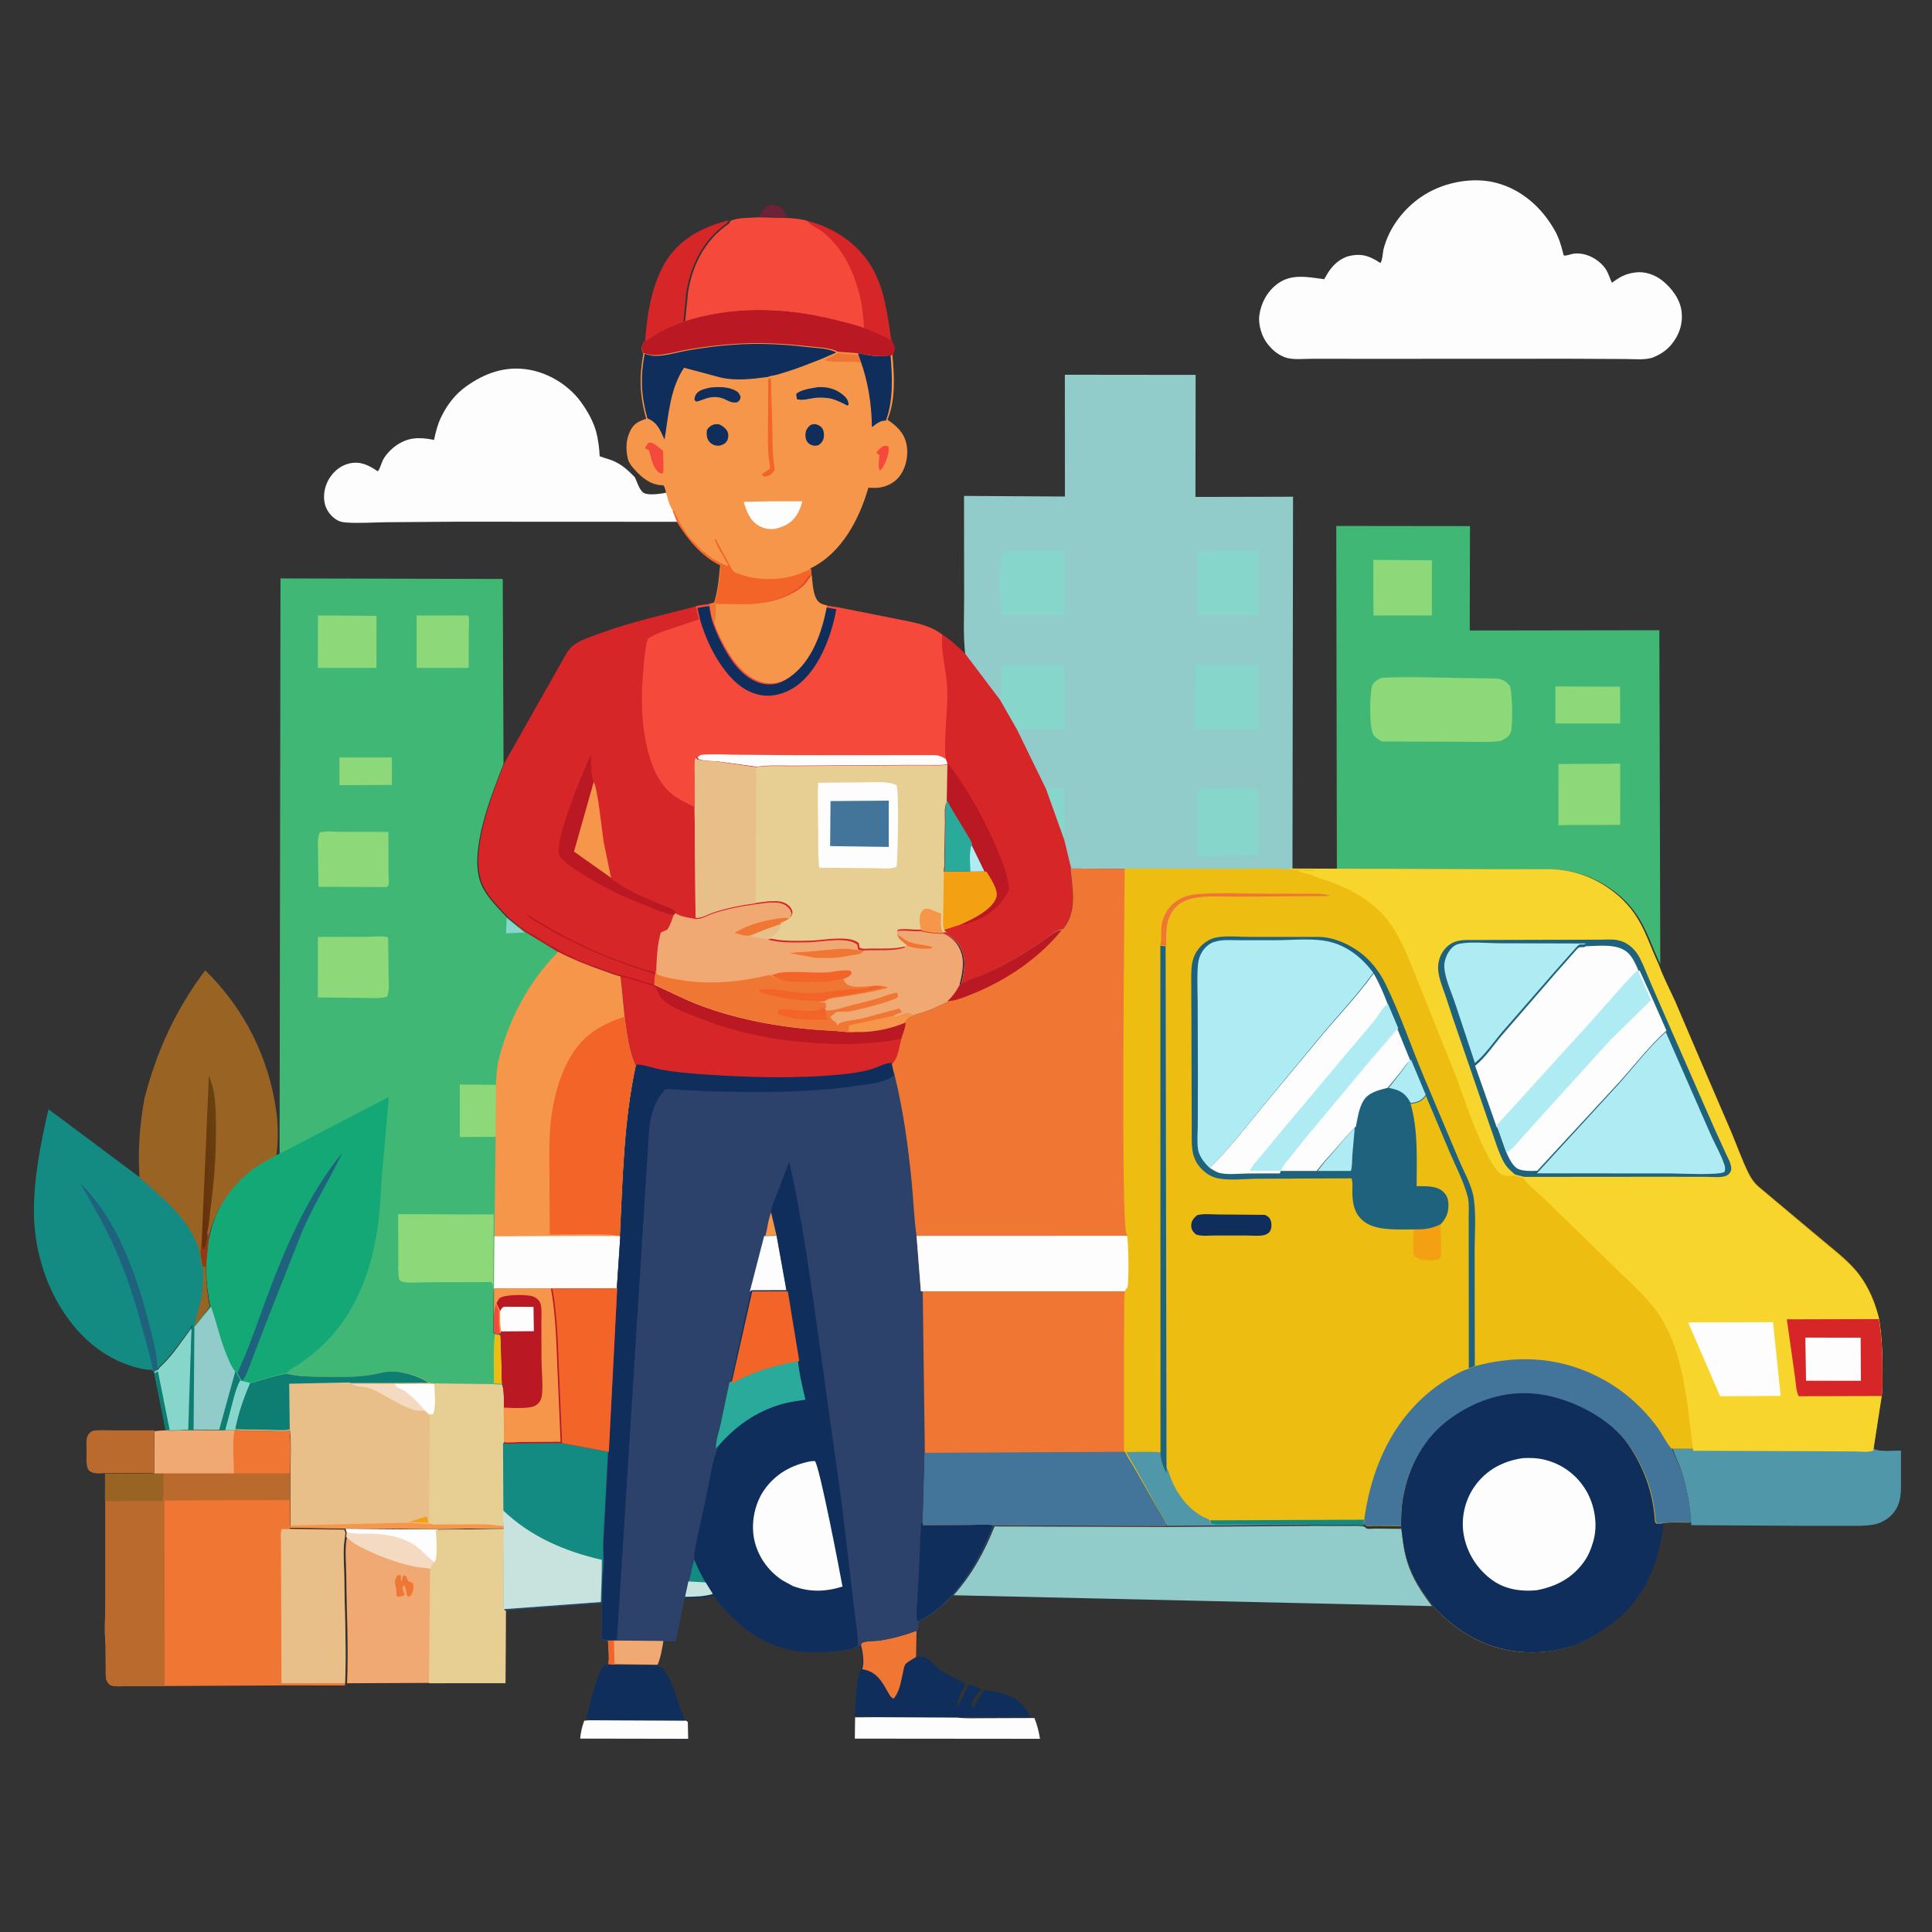<svg width="150" height="150" viewBox="0 0 150 150" fill="none" xmlns="http://www.w3.org/2000/svg">
<rect x="0" y="0" width="150" height="150" fill="#333333" stroke="none"/>
<path d="M8.165 114.375C7.757 114.385 7.17 114.48 6.881 114.129C6.632 113.827 6.729 112.947 6.724 112.565C6.719 112.127 6.62 111.576 6.965 111.247C7.074 111.141 7.186 111.082 7.336 111.066C7.821 111.014 8.356 111.055 8.846 111.054L11.978 111.052L11.965 114.359L8.165 114.375Z" fill="#BA6A2C"/>
<path d="M145.487 112.477L145.565 112.526C146.006 112.729 147.09 112.618 147.593 112.622L147.593 114.692C147.59 115.809 147.679 116.774 146.847 117.639C146.499 118.001 145.947 118.283 145.462 118.368C144.737 118.495 143.995 118.463 143.263 118.465L139.99 118.464L131.365 118.415L131.308 118.41C131.237 116.95 130.973 115.502 130.512 114.119C130.338 113.598 130.09 113.12 129.907 112.608L129.864 112.486L131.614 112.493L141.159 112.531L144.179 112.551C144.574 112.554 145.133 112.642 145.487 112.477Z" fill="#5197AA"/>
<path d="M11.81 106.358C11.513 106.358 11.244 106.327 10.954 106.261C8.242 105.649 6.214 103.917 4.765 101.605C3.441 99.492 2.698 96.88 2.639 94.395C2.574 91.681 3.155 88.764 3.765 86.121L10.836 91.396C12.615 92.952 14.893 94.701 15.501 97.116L15.672 98.224C15.763 98.197 15.853 98.181 15.945 98.163C15.936 98.981 15.975 99.753 16.106 100.561C16.145 100.799 16.177 101.197 16.291 101.406L15.08 102.895L14.886 102.89L14.772 103.174C13.988 104.209 13.278 105.304 12.304 106.176C12.22 106.251 12.249 106.226 12.198 106.355L12.153 106.344L11.882 106.487L11.81 106.358Z" fill="#148B82"/>
<path d="M15.996 98.101C15.988 98.929 16.021 99.711 16.133 100.529C16.166 100.77 16.193 101.173 16.291 101.385L15.258 102.893L15.093 102.888L15.613 100.879C15.792 99.978 15.811 99.084 15.763 98.162C15.84 98.135 15.917 98.119 15.996 98.101Z" fill="#996423"/>
<path d="M11.867 106.358C11.698 105.427 11.409 104.47 11.165 103.554C10.572 101.323 9.905 99.149 8.972 97.03C8.184 95.241 7.208 93.562 6.228 91.871C9.166 94.743 10.669 99.152 11.635 103.018C11.881 104.004 12.202 105.142 12.218 106.152L12.215 106.343L11.939 106.487L11.867 106.358Z" fill="#1F627D"/>
<path d="M107.403 19.401C107.838 17.62 109.096 16.038 110.638 15.095C112.216 14.13 114.378 13.725 116.172 14.197C118.165 14.721 119.741 16.144 120.735 17.933C121.072 18.54 121.233 19.167 121.407 19.834C121.659 19.875 121.944 19.723 122.202 19.692C123.11 19.581 124.103 20.105 124.629 20.836C124.808 21.087 124.909 21.368 125.022 21.652L125.145 21.953C125.7 21.547 126.146 21.277 126.841 21.173L126.966 21.154C127.684 21.054 128.458 21.315 129.027 21.757C129.774 22.336 130.442 23.219 130.558 24.184C130.67 25.127 130.383 25.992 129.787 26.724C129.435 27.157 129.01 27.457 128.506 27.68L128.4 27.729C127.781 27.987 126.843 27.87 126.172 27.873L121.846 27.853L106.06 27.86L101.928 27.854C101.277 27.852 100.351 27.967 99.745 27.734L99.641 27.689C99.151 27.486 98.803 27.171 98.462 26.766C97.986 26.202 97.682 25.256 97.771 24.517C97.888 23.548 98.38 22.644 99.153 22.057C100.262 21.213 101.544 21.516 102.809 21.676L103.101 21.182C103.482 20.566 104.084 20.022 104.803 19.865C105.775 19.654 106.383 19.901 107.175 20.424C107.328 20.23 107.356 19.662 107.403 19.401Z" fill="#FDFDFD"/>
<path d="M47.921 127.333L51.089 127.36L51.514 127.376C51.405 127.981 51.312 128.661 51.063 129.225L51.054 129.249L47.693 129.209L47.243 129.173C47.311 128.577 47.234 127.947 47.201 127.348L47.921 127.333Z" fill="#F1A973"/>
<path d="M47.955 127.333L51.274 127.36L47.665 127.388L47.716 129.249L47.245 129.213C47.316 128.604 47.236 127.96 47.201 127.348L47.955 127.333Z" fill="#F26428"/>
<path d="M53.285 133.597L53.402 133.699L53.43 135L45.044 134.985C45.089 134.515 45.189 134.035 45.362 133.593L45.729 133.562L53.285 133.597Z" fill="#FDFDFD"/>
<path d="M68.051 133.323L74.287 133.354C75.013 133.439 75.774 133.398 76.505 133.401L80.313 133.388C80.53 133.928 80.651 134.423 80.744 135L66.368 134.987L66.39 133.335L68.051 133.323Z" fill="#FDFDFD"/>
<path d="M47.176 129.25L47.634 129.288L51.057 129.332C51.431 129.426 51.55 129.631 51.752 129.971C52.398 131.061 52.661 132.408 53.191 133.562L45.773 133.526C45.639 133.487 45.627 133.499 45.523 133.39C45.865 132.16 46.133 130.698 46.699 129.555C46.819 129.313 46.942 129.315 47.176 129.25Z" fill="#0F2E5C"/>
<path d="M71.177 126.614L71.14 128.654C71.435 128.585 71.647 128.556 71.918 128.727C72.267 128.949 72.638 129.303 72.894 129.624L74.695 130.601L74.938 130.718C74.933 130.887 74.869 130.956 74.778 131.093C74.49 131.53 74.396 132.016 74.285 132.516C74.699 132.012 74.896 131.332 75.24 130.772C75.573 130.885 75.905 130.981 76.201 131.173L76.114 131.258C75.757 131.612 75.496 131.985 75.448 132.496L75.553 132.587C75.903 132.16 76.024 131.652 76.447 131.224C77.623 131.405 78.795 131.571 79.555 132.584L80.025 133.306L76.241 133.303C75.57 133.303 74.853 133.255 74.189 133.323L67.978 133.294C67.486 133.209 66.908 133.253 66.405 133.244L66.368 133.163C66.42 132.442 66.468 130.038 66.862 129.606C67.056 129.105 66.909 128.243 66.766 127.735L66.797 127.605C67.013 127.387 67.923 127.427 68.277 127.372C69.282 127.216 70.224 126.961 71.177 126.614Z" fill="#0F2E5C"/>
<path d="M71.16 126.614L71.124 128.648C70.893 128.804 70.49 129 70.311 129.196C70.184 129.337 70.14 129.711 70.099 129.894C69.948 130.558 69.842 131.359 69.379 131.885C69.16 131.803 69.039 131.551 68.924 131.35C68.416 130.46 68.043 129.785 66.94 129.596C67.13 129.097 66.986 128.238 66.847 127.731L66.877 127.601C67.088 127.384 67.978 127.424 68.324 127.37C69.307 127.214 70.228 126.96 71.16 126.614Z" fill="#EF7733"/>
<path d="M39.294 118.707L39.27 124.963L39.246 130.654L33.489 130.66L26.945 130.687C27.072 127.915 26.906 125.109 26.885 122.333C26.878 121.402 26.749 120.244 26.933 119.342L26.969 118.955L26.89 118.72L34.007 118.774L39.294 118.707Z" fill="#F1A973"/>
<path d="M30.858 122.301H31.123L31.131 122.671L31.225 122.758C31.237 122.552 31.22 122.477 31.336 122.301L31.559 122.403C31.689 122.947 31.705 122.68 32.08 122.941C32.135 123.208 32.096 123.462 31.979 123.709C31.889 123.899 31.878 123.911 31.688 123.978L31.564 123.78C31.537 123.537 31.504 123.351 31.415 123.123L31.297 123.106L31.27 123.451C31.347 123.603 31.39 123.693 31.417 123.862L31.087 123.946C30.927 123.996 30.934 123.965 30.787 123.903C30.777 123.656 30.784 123.391 30.715 123.152C30.609 122.791 30.689 122.623 30.858 122.301Z" fill="#EF7733"/>
<path d="M26.834 118.707L33.956 118.76C33.977 119.257 34.148 120.868 33.842 121.241L33.794 121.286C33.644 121.473 33.588 121.592 33.524 121.822C33.077 121.717 32.617 121.718 32.165 121.622C30.919 121.358 29.727 120.939 28.582 120.397C27.966 120.106 27.359 119.799 26.878 119.317L26.913 118.938L26.834 118.707Z" fill="#F4DAC1"/>
<path d="M26.834 118.707L33.956 118.761C33.977 119.269 34.148 120.915 33.842 121.298L33.794 121.343C33.311 120.994 32.922 120.545 32.464 120.168C31.493 119.371 30.153 119.129 28.929 119.08C28.353 119.057 27.561 119.13 27.017 118.974L26.913 118.942L26.834 118.707Z" fill="#FDFDFD"/>
<path d="M39.294 118.707L39.27 124.978L39.245 130.682L33.304 130.687L33.393 121.904C33.459 121.67 33.516 121.548 33.671 121.356L33.72 121.311C34.036 120.929 33.859 119.282 33.838 118.774L39.294 118.707Z" fill="#E7CF94"/>
<path d="M101.914 118.472L104.576 118.477C105.017 118.479 105.529 118.429 105.955 118.54C106.006 118.585 106.045 118.649 106.109 118.674C106.235 118.724 106.593 118.678 106.754 118.68L108.806 118.701C108.908 119.55 108.994 120.396 109.241 121.218C109.635 122.53 110.352 123.611 111.175 124.697L74.036 123.854C75.463 122.252 76.432 120.487 77.218 118.509L90.587 118.555L101.914 118.472Z" fill="#91CCCA"/>
<path d="M22.492 111.079C22.609 112.166 22.531 113.328 22.529 114.423L22.528 116.467L22.541 118.489L22.509 118.692L26.731 118.746L26.81 118.983L26.774 119.376C26.591 120.288 26.719 121.46 26.726 122.403C26.747 125.212 26.912 128.053 26.786 130.86L21.829 130.856L12.795 130.903L9.986 130.909C9.543 130.909 8.971 130.984 8.554 130.826C8.448 130.719 8.332 130.61 8.28 130.465C8.184 130.2 8.215 129.855 8.212 129.578L8.2 127.727C8.083 126.596 8.186 125.333 8.185 124.19L8.187 116.495L8.198 114.434L12.011 114.417L12.025 111.129L12.91 111.061L13.282 111.101L14.531 111.054L15.083 111.053L16.942 111.062L17.467 111.054L18.14 111.06L18.233 111.04C19.016 111.122 19.855 111.083 20.646 111.099C21.233 111.111 21.92 111.193 22.492 111.079Z" fill="#EF7733"/>
<path d="M21.855 130.684L21.822 121.859L21.814 119.698C21.814 119.405 21.759 118.972 21.886 118.707L22.532 118.73L26.733 118.783L26.811 119.017L26.775 119.402C26.593 120.299 26.72 121.451 26.727 122.377C26.748 125.138 26.913 127.929 26.787 130.687L21.855 130.684Z" fill="#E9BF89"/>
<path d="M22.456 111.079C22.573 112.165 22.495 113.327 22.493 114.423L22.492 116.467L12.767 116.501L12.784 130.903L9.981 130.909C9.539 130.909 8.969 130.984 8.553 130.826C8.448 130.719 8.332 130.61 8.279 130.465C8.184 130.2 8.215 129.855 8.212 129.578L8.2 127.727C8.083 126.596 8.186 125.333 8.185 124.19L8.187 116.495L8.198 114.434L12.002 114.417L12.016 111.129L12.898 111.061L13.269 111.101L14.515 111.054L15.066 111.053L16.92 111.062L17.444 111.054L18.115 111.06L18.207 111.04C18.989 111.122 19.826 111.083 20.615 111.099C21.2 111.111 21.886 111.193 22.456 111.079Z" fill="#BA6A2C"/>
<path d="M11.905 114.394L12.666 114.394C12.67 115.07 12.757 115.881 12.619 116.538L8.144 116.55L8.155 114.411L11.905 114.394Z" fill="#996423"/>
<path d="M22.455 111.079C22.573 112.156 22.495 113.308 22.493 114.394L18.016 114.389C18.021 113.337 17.875 112.083 18.067 111.06L18.16 111.04C18.95 111.122 19.797 111.083 20.594 111.099C21.185 111.11 21.878 111.191 22.455 111.079Z" fill="#EF7733"/>
<path d="M15.1 111.04L16.99 111.048L17.524 111.04L18.208 111.046C18.015 112.075 18.162 113.336 18.157 114.394L12.764 114.394L11.978 114.394L11.992 111.115L12.892 111.047L13.27 111.087L14.539 111.04L15.1 111.04Z" fill="#F1A973"/>
<path d="M58.941 16.82C59.133 16.479 59.304 16.115 59.669 15.971C59.898 15.881 60.324 15.901 60.53 16.049C60.828 16.265 60.969 16.518 61.097 16.875L58.941 16.82Z" fill="#6E2237"/>
<path d="M62.535 17.115C64.576 17.582 66.495 18.808 67.604 20.604C68.717 22.405 68.932 24.651 69.244 26.699C68.528 26.273 67.815 25.961 67.041 25.661C66.98 24.785 66.903 23.883 66.691 23.029C66.21 21.091 65.42 19.416 63.88 18.083C63.501 17.754 62.996 17.576 62.644 17.228L62.535 17.115Z" fill="#D72628"/>
<path d="M50.075 26.699C50.191 24.647 50.561 22.216 51.615 20.431C52.723 18.555 54.516 17.633 56.544 17.115C56.484 17.276 56.507 17.276 56.358 17.382C54.584 18.651 53.64 20.557 53.283 22.701L53.046 25.149C52.399 25.388 51.793 25.654 51.194 26.003C50.831 26.214 50.459 26.577 50.075 26.699Z" fill="#D72628"/>
<path d="M58.923 16.875L61.252 16.929C61.713 16.972 62.235 16.992 62.67 17.155L62.777 17.266C63.122 17.606 63.617 17.779 63.989 18.1C65.498 19.402 66.273 21.038 66.745 22.93C66.953 23.764 67.028 24.645 67.088 25.501C66.331 25.219 65.522 25.038 64.739 24.842C60.922 23.888 56.963 23.78 53.19 25.025L53.428 22.629C53.786 20.531 54.731 18.667 56.509 17.425C56.658 17.32 56.636 17.322 56.696 17.163C57.217 16.872 58.318 16.918 58.923 16.875Z" fill="#F5493C"/>
<path d="M11.209 85.316C12.149 81.633 13.643 78.377 15.934 75.338C18.97 78.303 20.875 82.102 21.454 86.302C21.599 87.348 21.603 88.769 21.439 89.808C20.82 90.156 20.165 90.483 19.593 90.907C18.087 92.021 16.888 93.655 16.355 95.463L16.113 96.532L15.937 98.279C15.844 98.297 15.755 98.313 15.664 98.34L15.492 97.219C14.886 94.774 12.611 93.004 10.833 91.428C10.693 89.328 10.838 87.386 11.209 85.316Z" fill="#996423"/>
<path d="M15.685 95.866L16.221 83.485C16.371 83.945 16.541 84.415 16.615 84.892C16.772 85.905 16.771 86.923 16.77 87.945C16.769 89.878 16.613 91.819 16.357 93.736C16.27 94.39 16.243 95.072 16.083 95.711C16.105 95.884 16.131 96.019 16.179 96.184L16.207 96.523L16.026 98.28C15.932 98.297 15.84 98.313 15.748 98.341L15.572 97.214C15.663 96.788 15.642 96.303 15.685 95.866Z" fill="url(#paint0_linear_1574_31995)"/>
<path d="M15.572 97.211C15.675 96.784 15.651 96.298 15.699 95.86C15.699 96.14 15.609 96.782 15.82 96.986C16.047 96.773 16.072 96.009 16.151 95.705C16.175 95.878 16.205 96.013 16.259 96.179L16.291 96.519L16.087 98.279C15.98 98.297 15.876 98.313 15.771 98.341L15.572 97.211Z" fill="#943915"/>
<path d="M52.711 40.512L35.489 40.504L29.971 40.546C28.943 40.561 27.878 40.636 26.855 40.567C26.566 40.548 26.302 40.48 26.062 40.312L25.98 40.251C25.621 39.992 25.331 39.564 25.223 39.131C25.061 38.487 25.207 37.752 25.541 37.191C25.895 36.593 26.457 36.129 27.144 35.978C28.004 35.79 28.641 36.13 29.328 36.591C29.493 36.441 29.617 35.934 29.732 35.713C29.949 35.296 30.363 34.869 30.746 34.598C31.667 33.947 32.543 33.928 33.617 34.139L33.698 34.156C33.823 33.574 33.969 32.964 34.229 32.428L34.288 32.309C34.732 31.403 35.361 30.595 36.183 30.006C37.65 28.956 39.259 28.386 41.072 28.703C42.697 28.988 44.279 29.991 45.212 31.361L45.295 31.485C45.783 32.197 46.196 33.011 46.367 33.865L46.393 33.998C46.463 34.35 46.508 34.687 46.535 35.045C46.54 35.101 46.547 35.401 46.563 35.428C46.572 35.443 47.35 35.678 47.455 35.719C48.223 36.015 48.718 36.464 49.283 37.044C49.488 37.434 49.664 38.222 50.135 38.333C50.608 38.445 51.373 38.335 51.844 38.228C51.96 38.631 52.096 39.24 52.342 39.578L52.711 40.512Z" fill="#FDFDFD"/>
<path d="M53.007 24.997C56.822 23.729 60.826 23.838 64.687 24.811C65.478 25.01 66.296 25.195 67.061 25.482C67.829 25.781 68.536 26.091 69.245 26.516C69.288 26.637 69.451 26.977 69.449 27.09C69.447 27.202 69.319 27.48 69.291 27.608C69.439 29.23 69.539 31.052 68.903 32.587C69.631 33.08 70.195 33.592 70.383 34.497C70.543 35.268 70.37 36.211 69.926 36.861C69.555 37.406 68.981 37.738 68.337 37.846C68.039 37.895 67.721 37.876 67.419 37.87C66.718 40.303 65.368 42.907 62.993 44.093L62.91 44.127L62.928 44.797C62.789 44.952 62.669 45.102 62.553 45.275C61.999 46.107 60.442 46.706 59.485 46.89L59.093 46.95L58.953 46.971C57.801 47.128 56.568 47.046 55.407 47.027L55.396 46.935C55.736 45.946 55.817 44.908 55.914 43.873C54.478 43.193 53.387 41.853 52.582 40.526L52.213 39.594C51.967 39.257 51.831 38.65 51.715 38.248C51.663 38.047 51.629 37.849 51.505 37.678L51.239 37.665C50.282 37.556 49.569 36.843 49 36.136C48.906 35.98 48.788 35.814 48.748 35.634C48.577 34.874 48.582 34.169 48.931 33.453C49.214 32.872 49.592 32.71 50.169 32.516C49.672 30.716 49.613 29.3 49.951 27.462C49.91 27.386 49.881 27.339 49.858 27.251C49.786 26.978 49.881 26.785 49.996 26.543C50.385 26.421 50.763 26.059 51.13 25.849C51.738 25.501 52.351 25.235 53.007 24.997Z" fill="#F6964B"/>
<path d="M65.069 27.418L66.653 27.554L66.847 28.137C65.902 28.016 64.891 28.209 63.972 27.959L65.069 27.418Z" fill="#EF7733"/>
<path d="M68.571 34.635C68.765 34.604 68.805 34.575 68.974 34.677L69.004 34.832C69.02 35.327 68.67 36.2 68.35 36.523L68.285 36.507C68.156 36.195 68.266 35.664 68.278 35.31C68.16 35.264 68.141 35.251 68.046 35.146C68.188 34.9 68.353 34.789 68.571 34.635Z" fill="#F5493C"/>
<path d="M50.331 34.385L50.465 34.367C50.786 34.354 51.245 34.808 51.474 35.02C51.488 35.585 51.552 36.205 51.475 36.762L51.228 36.74C50.668 36.356 50.572 35.601 50.4 34.974L50.075 34.799C50.151 34.647 50.229 34.52 50.331 34.385Z" fill="#F5493C"/>
<path d="M62.931 32.992C63.021 32.965 63.119 32.931 63.215 32.929C63.421 32.925 63.642 33.036 63.78 33.178C63.954 33.359 63.992 33.683 63.964 33.918C63.928 34.207 63.799 34.369 63.575 34.547C63.481 34.578 63.434 34.597 63.328 34.605C63.099 34.62 62.851 34.517 62.707 34.344C62.549 34.154 62.527 33.941 62.536 33.702C62.549 33.385 62.704 33.199 62.931 32.992Z" fill="#0F2E5C"/>
<path d="M55.407 32.961C55.539 32.94 55.68 32.908 55.813 32.947C56.045 33.014 56.347 33.259 56.454 33.456C56.576 33.682 56.576 33.99 56.45 34.213C56.327 34.434 56.183 34.494 55.944 34.582C55.867 34.596 55.816 34.609 55.732 34.605C55.5 34.596 55.305 34.523 55.144 34.372C54.856 34.104 54.837 33.714 54.892 33.372C55.054 33.142 55.131 33.075 55.407 32.961Z" fill="#0F2E5C"/>
<path d="M55.105 30.097C55.742 30.022 56.555 30.012 57.134 30.341C57.352 30.464 57.416 30.589 57.503 30.828C57.435 31.105 57.435 31.088 57.211 31.243C56.809 31.291 56.553 31.137 56.199 30.96C55.633 30.746 55.149 30.802 54.593 31.016C54.404 31.089 54.239 31.147 54.041 31.18L53.909 31.035C53.934 30.869 53.956 30.753 54.045 30.61C54.257 30.272 54.764 30.184 55.105 30.097Z" fill="#0F2E5C"/>
<path d="M63.496 30.058C64.212 30.026 64.816 30.166 65.376 30.598C65.681 30.833 65.852 31.041 65.89 31.406L65.789 31.491C65.45 31.306 65.128 31.153 64.76 31.02L64.654 30.982C64.266 30.874 63.767 30.847 63.362 30.882C62.953 30.918 62.191 31.152 61.867 30.975L61.816 30.595C62.114 30.258 63.039 30.139 63.496 30.058Z" fill="#0F2E5C"/>
<path d="M59.648 29.423L59.848 29.334L59.954 32.929C59.989 34.015 59.934 35.177 60.125 36.239C60.145 36.349 60.142 36.422 60.12 36.53C59.87 36.858 59.719 36.98 59.343 37.002L59.19 36.917L59.18 36.798C59.297 36.685 59.775 36.443 59.779 36.36C59.79 36.104 59.714 35.804 59.684 35.546C59.634 35.107 59.63 34.66 59.618 34.217L59.648 29.423Z" fill="#F26428"/>
<path d="M59.99 38.919L62.296 38.923C62.195 39.283 62.067 39.668 61.86 39.982C61.435 40.629 60.856 40.915 60.117 41.069C59.694 41.096 59.313 41.044 58.938 40.834C58.224 40.436 57.951 39.69 57.743 38.96L59.99 38.919Z" fill="#FDFDFD"/>
<path d="M66.608 27.418C67.447 27.586 68.294 27.787 69.141 27.558C69.278 29.219 69.372 31.085 68.78 32.657C68.319 32.642 68.056 32.896 67.694 33.169C67.673 31.36 67.395 29.619 66.786 27.938L66.608 27.418Z" fill="#0F2E5C"/>
<path d="M52.231 39.679L52.333 39.638L52.356 39.72C52.403 39.866 52.391 39.823 52.473 39.97C52.592 40.185 52.625 40.373 52.769 40.581L53.225 41.317L53.299 41.436C53.57 41.835 53.946 42.177 54.285 42.523C54.361 42.6 54.475 42.769 54.562 42.821C54.729 42.921 54.684 42.813 54.84 43.003C54.941 43.127 55.006 43.174 55.166 43.218C55.233 43.305 55.248 43.356 55.352 43.395C55.651 43.505 55.802 43.698 56.133 43.791L56.254 43.852L56.456 43.931L56.536 43.812L56.465 43.73C56.332 43.566 56.255 43.392 56.165 43.204C56.105 43.079 56.039 42.981 55.964 42.866C55.771 42.575 55.635 42.225 55.489 41.909L55.542 41.83L56.672 43.898C56.741 44.013 56.867 44.3 56.964 44.381C57.079 44.477 57.389 44.566 57.537 44.617C58.761 45.047 60.321 45.061 61.573 44.716C62.074 44.578 62.517 44.348 62.996 44.161L63.014 44.822C62.874 44.976 62.753 45.124 62.637 45.295C62.079 46.118 60.513 46.711 59.549 46.892L59.155 46.951L59.014 46.972C57.855 47.127 56.614 47.046 55.446 47.028L55.434 46.936C55.777 45.959 55.858 44.932 55.956 43.909C54.511 43.237 53.413 41.912 52.603 40.6L52.231 39.679Z" fill="#F26428"/>
<path d="M50.046 27.475C50.296 27.543 50.566 27.625 50.826 27.631C51.627 27.649 52.573 27.353 53.368 27.211C54.592 26.994 55.816 26.836 57.056 26.756C58.98 26.63 60.837 26.722 62.747 26.951C63.406 27.029 64.358 27.035 64.93 27.367L63.862 27.834C62.913 28.206 61.961 28.599 60.984 28.891C60.625 28.998 60.228 29.15 59.855 29.179L59.607 29.27C58.402 29.421 57.156 29.586 55.957 29.312L53.11 28.551C52.014 30.174 51.905 32.239 51.596 34.127C51.26 33.409 51.044 32.785 50.262 32.482C49.77 30.699 49.712 29.296 50.046 27.475Z" fill="#0F2E5C"/>
<path d="M53.015 24.984C56.836 23.733 60.846 23.842 64.713 24.8C65.505 24.997 66.324 25.179 67.091 25.462C67.86 25.757 68.568 26.063 69.279 26.481C69.322 26.601 69.485 26.935 69.483 27.048C69.481 27.158 69.352 27.432 69.324 27.558C68.413 27.779 67.5 27.585 66.597 27.424L65.033 27.307C64.453 26.977 63.488 26.971 62.822 26.893C60.886 26.666 59.005 26.574 57.056 26.699C55.799 26.779 54.559 26.936 53.32 27.152C52.514 27.293 51.555 27.588 50.745 27.57C50.481 27.564 50.207 27.482 49.954 27.414C49.913 27.339 49.884 27.293 49.86 27.206C49.788 26.937 49.884 26.747 49.999 26.508C50.389 26.388 50.767 26.032 51.135 25.824C51.743 25.481 52.358 25.219 53.015 24.984Z" fill="#BA1924"/>
<path d="M103.795 67.461L103.747 40.835L114.131 40.847L114.108 48.951L128.831 48.93L128.905 74.859C128.239 73.477 127.849 72.077 126.924 70.81C125.715 69.154 123.685 67.924 121.644 67.61L121.489 67.587C120.749 67.469 119.989 67.501 119.241 67.498L115.764 67.494L103.795 67.461Z" fill="#41B776"/>
<path d="M120.76 53.295L125.781 53.313L125.79 56.17L120.758 56.167L120.76 53.295Z" fill="#8DD878"/>
<path d="M106.622 43.471L111.172 43.498L111.175 47.784H106.634L106.622 43.471Z" fill="#8DD878"/>
<path d="M124.851 59.299L125.789 59.285L125.79 64.043L121.804 64.053L120.998 64.077L121.001 59.319L124.851 59.299Z" fill="#8DD878"/>
<path d="M107.268 52.623C109.371 52.519 111.528 52.616 113.637 52.642L115.51 52.67C115.828 52.676 116.175 52.652 116.483 52.735L116.563 52.759C116.881 52.853 117.025 53.023 117.236 53.273C117.414 53.831 117.468 56.233 117.311 56.806C117.206 57.189 116.852 57.362 116.529 57.529C115.4 57.666 114.172 57.581 113.032 57.588L107.29 57.568C107.075 57.436 106.792 57.285 106.644 57.074C106.297 56.579 106.333 53.851 106.531 53.257C106.642 52.925 106.973 52.752 107.268 52.623Z" fill="#8DD878"/>
<path d="M74.95 50.863C74.766 49.401 74.858 47.843 74.855 46.366L74.846 38.503L82.68 38.549L82.675 29.095L92.828 29.106L92.815 38.582L100.392 38.565L100.347 67.585L100.321 67.648C98.929 67.498 97.411 67.598 96.007 67.592L87.384 67.565L83.126 67.535C83.278 69.053 83.653 70.845 82.623 72.136C82.558 72.218 82.587 72.193 82.511 72.237C82.411 72.236 82.382 72.229 82.274 72.268C81.872 72.41 81.329 72.885 80.966 73.134C80.132 73.706 79.303 74.265 78.422 74.763C77.709 75.167 76.957 75.546 76.2 75.859C75.677 76.076 75.075 76.231 74.599 76.537C74.787 75.782 75.011 74.806 74.762 74.043C74.519 73.3 74.122 72.874 73.442 72.514L73.301 72.396C73.085 72.111 73.18 71.335 73.178 70.954L73.222 67.596C73.294 67.244 73.248 66.769 73.257 66.4L73.311 63.809C73.314 63.351 73.222 62.699 73.446 62.292L73.499 59.343C73.476 59.187 73.412 59.052 73.354 58.906C73.22 57.141 73.536 55.368 73.487 53.595C73.449 52.188 72.972 50.684 73.099 49.3C73.776 49.749 74.38 50.286 74.95 50.863Z" fill="#91CCCA"/>
<path d="M81.224 61.202L82.585 61.203L82.654 64.011C82.655 64.447 82.712 64.898 82.493 65.275L81.224 61.202Z" fill="#87D6CC"/>
<path d="M77.63 54.339L77.669 54.202C77.855 53.498 77.743 52.386 77.753 51.638L82.623 51.618L82.662 56.587L78.942 56.649L77.63 54.339Z" fill="#87D6CC"/>
<path d="M77.853 42.804C78.439 42.72 79.064 42.764 79.655 42.764L82.65 42.767L82.645 46.379C82.642 46.791 82.735 47.447 82.508 47.782L77.879 47.784L77.734 47.595C77.611 46.898 77.541 43.288 77.853 42.804Z" fill="#87D6CC"/>
<path d="M93 42.781L97.756 42.752L97.751 47.773L92.964 47.784L93 42.781Z" fill="#87D6CC"/>
<path d="M92.77 51.632L97.745 51.618L97.757 56.642L92.802 56.649C92.67 56.342 92.748 55.683 92.748 55.33L92.77 51.632Z" fill="#87D6CC"/>
<path d="M93.308 61.241C94.286 61.169 95.289 61.217 96.269 61.229C96.677 61.234 97.285 61.176 97.662 61.326C97.766 62.531 97.728 63.759 97.732 64.968C97.733 65.362 97.819 66.028 97.659 66.374L97.33 66.412L92.971 66.473L92.974 62.73C92.977 62.328 92.918 61.698 93.054 61.333L93.308 61.241Z" fill="#87D6CC"/>
<path d="M73.099 49.222C73.781 49.671 74.388 50.211 74.962 50.789L77.642 54.336L78.955 56.634L81.212 61.254L82.63 65.212L83.186 67.508C83.339 69.031 83.716 70.828 82.68 72.123C82.615 72.205 82.644 72.18 82.568 72.225C82.467 72.224 82.438 72.217 82.329 72.255C81.925 72.398 81.378 72.874 81.013 73.124C80.174 73.698 79.34 74.258 78.454 74.758C77.737 75.163 76.98 75.543 76.219 75.857C75.693 76.075 75.087 76.229 74.609 76.537C74.797 75.779 75.023 74.8 74.772 74.035C74.528 73.29 74.128 72.863 73.444 72.502L73.303 72.384C73.085 72.098 73.181 71.32 73.178 70.938L73.223 67.569C73.295 67.216 73.249 66.74 73.258 66.37L73.313 63.772C73.316 63.313 73.223 62.658 73.449 62.251L73.502 59.294C73.478 59.137 73.414 59.001 73.356 58.855C73.221 57.084 73.539 55.307 73.49 53.528C73.451 52.117 72.971 50.609 73.099 49.222Z" fill="#D72628"/>
<path d="M73.418 59.285C73.708 59.384 73.786 59.531 73.963 59.769C75.307 61.573 76.41 63.617 77.306 65.675C77.778 66.759 78.26 67.894 78.348 69.082C77.642 70.512 76.488 71.306 74.96 71.751C74.789 71.801 74.688 71.789 74.516 71.765L73.219 72.224C73.003 71.941 73.099 71.172 73.096 70.794L73.14 67.465C73.212 67.116 73.166 66.645 73.175 66.28L73.23 63.711C73.232 63.258 73.141 62.611 73.365 62.208L73.418 59.285Z" fill="#BA1924"/>
<path d="M75.387 65.515L76.432 67.662L75.269 67.671C75.265 67.087 75.14 66.008 75.387 65.515Z" fill="#AFEBF2"/>
<path d="M73.316 67.663C73.388 67.298 73.342 66.805 73.351 66.423L73.405 63.734C73.408 63.259 73.317 62.583 73.54 62.161C73.992 63.047 74.551 63.868 75.046 64.728C75.163 64.932 75.443 65.337 75.473 65.562C75.198 66.045 75.338 67.101 75.342 67.671L73.316 67.663Z" fill="#2AAA9B"/>
<path d="M75.247 67.68L76.595 67.671C76.879 68.172 77.545 69.095 77.357 69.672C77.043 70.638 75.482 71.387 74.562 71.785L73.224 72.224C73.001 71.953 73.099 71.218 73.097 70.856L73.142 67.672L75.247 67.68Z" fill="#F4A013"/>
<path d="M62.885 44.669C62.944 45.246 62.984 46.392 63.45 46.773C63.615 46.909 63.856 46.985 64.066 47.017L64.967 47.16L69.061 47.983C70.31 48.263 71.972 48.441 72.993 49.293C72.867 50.674 73.341 52.175 73.379 53.58C73.427 55.35 73.113 57.119 73.246 58.88C73.305 59.026 73.368 59.161 73.391 59.317L73.338 62.26C73.116 62.666 73.207 63.317 73.204 63.774L73.15 66.36C73.141 66.728 73.187 67.203 73.115 67.554L73.072 70.906C73.074 71.286 72.979 72.061 73.194 72.345L73.334 72.463C74.009 72.822 74.403 73.247 74.644 73.989C74.892 74.75 74.669 75.725 74.483 76.478C74.209 76.992 73.905 77.444 73.474 77.841C72.67 78.223 71.877 78.614 71.009 78.827C70.725 78.95 70.508 79.043 70.292 79.269C70.395 79.651 70.128 80.211 70.017 80.599C69.86 81.156 69.738 82.287 69.269 82.615C68.775 82.571 68.197 82.931 67.717 83.076C66.911 83.321 66.038 83.435 65.202 83.515C61.715 83.849 58.104 83.739 54.61 83.502C53.517 83.428 52.416 83.325 51.337 83.139C51.005 83.082 49.618 82.659 49.398 82.751C48.857 81.632 48.707 80.189 48.535 78.958L48.214 75.796C47.765 75.705 47.292 75.496 46.856 75.346C45.655 74.931 44.518 74.468 43.388 73.886L40.813 72.312L40.264 71.882L39.45 71.221C38.756 70.457 37.879 69.627 37.464 68.671C36.383 66.181 38.243 61.622 39.169 59.228L43.853 50.955C44.031 50.648 44.203 50.349 44.486 50.128C45.074 49.669 45.906 49.422 46.6 49.168C49.064 48.266 51.526 47.736 54.05 47.074C54.357 46.994 54.668 46.962 54.982 46.923L55.434 46.794L55.444 46.886C56.593 46.905 57.813 46.987 58.953 46.83L59.092 46.81L59.479 46.75C60.426 46.567 61.966 45.972 62.515 45.145C62.629 44.973 62.748 44.824 62.885 44.669Z" fill="#D72628"/>
<path d="M40.252 71.956L40.327 71.847L40.385 71.915C40.475 72.01 40.435 71.978 40.541 72.018C40.677 72.069 40.676 72.157 40.781 72.229L40.92 72.288L41.02 72.388L41.179 72.447C41.48 72.579 41.863 72.853 42.138 73.043C42.334 73.178 42.532 73.231 42.691 73.42L42.783 73.435C42.958 73.471 43.285 73.695 43.447 73.798L43.567 73.897L43.726 73.956C43.836 74.01 43.929 74.065 44.044 74.115L44.127 74.157C44.437 74.311 43.931 74.065 44.303 74.215L44.403 74.274L44.501 74.324C44.667 74.411 44.567 74.356 44.729 74.462C44.843 74.537 44.912 74.554 45.039 74.592C45.139 74.621 45.222 74.664 45.316 74.71C45.454 74.779 45.593 74.81 45.73 74.878C45.859 74.942 45.978 74.968 46.114 75.008L46.353 75.088L46.471 75.126L46.844 75.266L46.95 75.306L47.024 75.336C47.162 75.387 47.288 75.406 47.427 75.465L47.586 75.524C47.856 75.627 48.067 75.701 48.353 75.736C48.475 75.752 48.43 75.748 48.581 75.802L49.457 76.04L50.295 76.321C50.447 76.372 50.591 76.395 50.75 76.418C50.848 76.248 50.843 76.105 50.859 75.917C50.87 75.794 50.861 75.843 50.909 75.723C50.808 75.617 50.785 75.617 50.651 75.569L49.094 75.06C47.479 74.501 45.939 73.865 44.41 73.095C43.763 72.769 43.065 72.467 42.469 72.053L42.075 71.823C41.723 71.647 41.195 71.342 40.926 71.066L40.98 71.026C43.379 72.53 45.901 73.851 48.583 74.777C49.365 75.047 50.203 75.358 51.013 75.525L50.916 76.488C52.04 76.977 53.108 77.55 54.256 77.994C57.613 79.293 61.367 79.9 64.952 80.05C65.537 80.108 66.111 80.206 66.698 80.1C67.876 80.104 69.346 79.81 70.419 79.314C70.522 79.695 70.254 80.252 70.143 80.639C67.964 81.103 65.996 81.148 63.788 81.041C60.484 80.881 57.28 80.277 54.201 79.032C53.394 78.706 52.054 78.224 51.446 77.613C51.228 77.394 51.096 77.074 50.979 76.794L50.941 76.701C50.705 76.533 50.388 76.467 50.113 76.38C49.488 76.183 48.883 75.985 48.239 75.856C47.787 75.764 47.312 75.557 46.874 75.407C45.668 74.993 44.525 74.533 43.39 73.953L40.803 72.385L40.252 71.956Z" fill="#BA1924"/>
<path d="M52.336 71.026C51.887 71.015 51.452 70.822 51.034 70.671L48.609 69.685C47.681 69.282 43.666 67.247 43.402 66.34C43.058 65.154 45.282 59.861 45.882 58.566C45.873 59.295 45.898 60.084 46.08 60.791C46.386 61.195 46.725 64.687 46.857 65.45L47.413 68.183C48.427 68.993 49.831 69.593 51.029 70.111C51.434 70.286 51.891 70.418 52.275 70.627C52.416 70.704 52.419 70.727 52.471 70.871L52.336 71.026Z" fill="#BA1924"/>
<path d="M46.093 60.723C46.402 61.128 46.745 64.637 46.878 65.404L47.44 68.15L44.565 66.117L46.093 60.723Z" fill="#F6964B"/>
<path d="M48.158 75.818C48.806 75.947 49.416 76.146 50.045 76.343C50.321 76.43 50.64 76.496 50.878 76.665L50.916 76.758C51.033 77.038 51.167 77.358 51.386 77.577C51.998 78.19 53.346 78.672 54.159 78.999C57.258 80.245 60.481 80.85 63.806 81.01C66.028 81.117 68.01 81.072 70.202 80.608C70.043 81.162 69.92 82.291 69.446 82.618C68.946 82.574 68.362 82.933 67.877 83.078C67.062 83.322 66.179 83.436 65.334 83.516C61.808 83.849 58.157 83.738 54.624 83.502C53.52 83.429 52.407 83.326 51.315 83.14C50.98 83.084 49.577 82.661 49.355 82.754C48.808 81.638 48.656 80.198 48.482 78.971L48.158 75.818Z" fill="#D72628"/>
<path d="M58.588 70.216C59.288 70.135 60.494 69.864 61.08 70.351C61.312 70.544 61.373 70.639 61.453 70.928C61.39 71.193 61.387 71.251 61.17 71.444L61.15 71.455C60.95 71.588 60.792 71.68 60.559 71.742C60.486 72.232 60.396 72.437 59.997 72.738C59.858 72.843 59.731 72.887 59.567 72.939C60.57 73.225 61.756 73.177 62.796 73.159C63.743 73.141 65.842 72.69 66.561 73.353L66.625 73.711C66.856 73.838 67.233 73.779 67.491 73.775C68.256 73.764 69.323 73.826 70.054 73.621C70.192 73.582 70.165 73.589 70.284 73.536L69.774 73.115C69.575 72.9 69.501 72.716 69.497 72.429L69.581 72.296C70.189 72.181 70.827 72.352 71.443 72.285C72.067 72.45 72.685 72.495 73.329 72.507C74.007 72.865 74.403 73.29 74.645 74.029C74.893 74.789 74.67 75.761 74.483 76.513C74.208 77.025 73.903 77.475 73.471 77.872C72.664 78.254 71.867 78.644 70.996 78.856C70.711 78.978 70.493 79.071 70.276 79.296C69.205 79.793 67.736 80.088 66.559 80.084C65.974 80.19 65.4 80.091 64.815 80.034C61.235 79.884 57.484 79.275 54.13 77.974C52.984 77.529 51.917 76.955 50.794 76.466L50.891 75.501L50.95 75.376C50.974 74.457 51.046 73.277 51.304 72.399L51.801 72.182C52.041 71.851 52.161 71.43 52.305 71.049L52.44 70.894C52.789 71.166 53.534 71.255 53.977 71.344C54.353 71.429 54.946 71.066 55.326 70.939C56.4 70.58 57.469 70.364 58.588 70.216Z" fill="#F1A973"/>
<path d="M69.483 72.463C69.892 72.624 70.137 72.932 70.535 73.101C71.085 73.333 71.77 73.349 72.359 73.511V73.626C71.722 73.707 71.137 73.647 70.539 73.469L70.411 73.434L70.335 73.412L69.783 73.051C69.568 72.867 69.488 72.71 69.483 72.463Z" fill="#EF7733"/>
<path d="M65.048 73.681C65.701 73.615 66.434 73.731 67.087 73.826C66.923 73.957 66.794 74.073 66.586 74.095C66.072 74.15 65.571 74.29 65.056 74.343C64.493 74.4 63.912 74.376 63.347 74.372L61.337 74.013C61.741 73.912 62.201 73.925 62.617 73.894L65.048 73.681Z" fill="#EF7733"/>
<path d="M58.258 72.62C57.907 72.712 57.373 72.523 57.023 72.427C58.006 71.847 58.897 71.58 59.998 71.386C60.449 71.307 60.88 71.205 61.336 71.31C61.128 71.457 60.965 71.558 60.722 71.626C60.646 72.165 60.553 72.39 60.138 72.721C59.993 72.837 59.862 72.886 59.691 72.942C59.199 72.791 58.731 72.897 58.258 72.62Z" fill="#EF7733"/>
<path d="M58.221 72.649C59.031 72.316 59.778 72.008 60.617 71.745C60.543 72.235 60.453 72.44 60.049 72.742C59.909 72.846 59.781 72.891 59.615 72.943C59.136 72.805 58.681 72.901 58.221 72.649Z" fill="#E9BF89"/>
<path d="M59.9 75.711C60.183 75.616 60.474 75.519 60.77 75.494C61.879 75.4 63.011 75.549 64.125 75.502C64.689 75.478 65.515 75.242 66.044 75.383L66.13 75.554C65.985 75.84 65.619 75.962 65.345 76.058C65.101 76.066 64.867 76.117 64.628 76.175L64.485 76.211C64.059 76.313 63.56 76.283 63.124 76.287C62.04 76.296 60.843 76.394 59.9 75.711Z" fill="#F26428"/>
<path d="M50.892 75.465L50.951 75.338L51.008 75.644C51.556 75.881 52.144 75.968 52.729 76.07C55.119 76.486 57.441 76.238 59.78 75.692C60.764 76.331 62.013 76.239 63.145 76.231C63.599 76.227 64.12 76.255 64.565 76.16L64.714 76.126C64.963 76.072 65.207 76.024 65.462 76.016C65.603 76.273 65.709 76.449 66.011 76.538C66.886 76.797 68.073 76.314 68.924 76.667C68.772 76.759 68.775 76.792 68.589 76.773C67.583 77.051 66.545 77.204 65.516 77.374C65.108 77.442 64.34 77.466 64.033 77.743L63.553 77.782L64.073 77.849C64.135 78.002 64.154 78.059 64.153 78.23C63.982 78.344 63.853 78.319 63.652 78.33L63.992 78.355L64.161 78.452L64.254 78.451C64.912 78.438 65.503 78.205 66.134 78.038C66.826 77.855 67.519 77.713 68.204 77.496C68.666 77.35 69.179 77.126 69.658 77.067L69.727 77.388C69.482 77.715 66.502 78.447 65.897 78.533C65.603 78.574 65.228 78.511 64.954 78.576C64.781 78.617 64.646 78.864 64.461 78.942C64.595 79.163 64.648 79.246 64.895 79.355L65.008 79.59C65.125 79.489 65.204 79.425 65.355 79.376C65.844 79.217 66.449 79.19 66.96 79.069L69.804 78.297L70.004 78.493L69.964 78.618L69.397 78.831L69.493 78.984C69.811 78.957 70.299 78.604 70.589 78.683C70.8 78.741 70.71 78.833 71.013 78.827L71.161 78.846C70.874 78.969 70.654 79.063 70.435 79.29C69.355 79.79 67.874 80.087 66.688 80.083C66.097 80.19 65.519 80.091 64.929 80.033C61.32 79.882 57.538 79.269 54.158 77.957C53.001 77.509 51.926 76.93 50.794 76.437L50.892 75.465Z" fill="#EF7733"/>
<path d="M63.927 78.214L64.088 78.339C64.105 78.549 64.1 78.799 64.179 78.982L64.212 79.088L64.156 79.167C62.908 79.184 61.637 79.186 60.422 78.749L60.378 78.567C60.41 78.509 60.424 78.422 60.473 78.395C60.57 78.343 60.884 78.376 60.998 78.374C61.803 78.36 63.076 78.701 63.801 78.292L63.927 78.214Z" fill="#F26428"/>
<path d="M69.415 78.855L69.51 79.011C69.825 78.984 70.307 78.624 70.595 78.705C70.803 78.763 70.715 78.857 71.014 78.851L71.161 78.87C70.877 78.996 70.659 79.091 70.442 79.322C69.373 79.832 67.907 80.135 66.732 80.13L65.895 80.079C65.888 79.863 65.872 79.789 65.968 79.601L69.415 78.855Z" fill="#F6964B"/>
<path d="M63.538 77.735C63.128 77.64 62.647 77.7 62.223 77.665C61.309 77.588 60.376 77.426 59.488 77.184C59.276 77.127 59.057 77.095 58.941 76.89C59.412 76.584 61.755 77.083 62.487 77.107C63.588 77.145 64.611 76.937 65.697 76.831C66.237 76.779 66.862 76.827 67.386 76.705C67.515 76.674 67.627 76.585 67.754 76.563C68.025 76.517 68.287 76.521 68.525 76.663C67.528 76.957 66.501 77.121 65.482 77.301C65.077 77.373 64.317 77.398 64.013 77.693L63.538 77.735Z" fill="#F26428"/>
<path d="M54.005 58.806C54.049 58.857 54.076 58.93 54.137 58.959C54.441 59.106 55.286 59.097 55.639 59.14L58.607 59.557L58.682 59.562C59.645 59.402 60.797 59.497 61.784 59.476L70.424 59.42L72.387 59.422C72.776 59.421 73.179 59.454 73.556 59.352L73.503 62.269C73.278 62.672 73.37 63.317 73.367 63.77L73.312 66.334C73.303 66.699 73.35 67.169 73.278 67.517L73.233 70.84C73.236 71.217 73.14 71.985 73.357 72.267L73.498 72.384C72.849 72.372 72.227 72.328 71.598 72.163C70.977 72.23 70.335 72.06 69.722 72.175L69.638 72.306C69.642 72.592 69.716 72.775 69.916 72.988L70.43 73.407C70.311 73.46 70.338 73.452 70.199 73.491C69.462 73.695 68.388 73.633 67.617 73.644C67.357 73.648 66.978 73.707 66.745 73.581L66.68 73.225C65.956 72.566 63.841 73.015 62.888 73.032C61.84 73.05 60.645 73.098 59.635 72.813C59.801 72.762 59.928 72.718 60.068 72.614C60.47 72.314 60.56 72.111 60.634 71.624C60.869 71.563 61.028 71.471 61.23 71.338L61.25 71.327C61.469 71.136 61.471 71.078 61.535 70.815C61.454 70.528 61.393 70.433 61.159 70.242C60.569 69.757 59.354 70.027 58.649 70.107C57.521 70.254 56.444 70.469 55.363 70.826C54.98 70.952 54.383 71.313 54.004 71.228L53.929 62.728L53.922 60.192C53.922 59.759 53.86 59.214 54.005 58.806Z" fill="#E7CF94"/>
<path d="M71.535 72.243C71.417 71.904 71.352 71.37 71.442 71.016C71.479 70.868 71.634 70.646 71.766 70.587C71.988 70.487 72.248 70.592 72.449 70.686C72.635 70.772 72.809 70.845 73.004 70.904L73.069 70.923C73.071 71.299 72.981 72.065 73.185 72.347L73.317 72.463C72.708 72.451 72.125 72.407 71.535 72.243Z" fill="#F6964B"/>
<path d="M63.525 60.773L67.038 60.743C67.843 60.747 68.853 60.62 69.602 60.955C69.809 61.43 69.709 66.537 69.61 67.297C69.125 67.512 68.361 67.405 67.834 67.405L63.606 67.366C63.494 66.45 63.538 65.473 63.527 64.549C63.513 63.294 63.461 62.027 63.525 60.773Z" fill="#FDFDFD"/>
<path d="M64.48 62.196L69.004 62.161L69.001 65.755L64.451 65.69L64.48 62.196Z" fill="#43749A"/>
<path d="M54.005 58.806C54.049 58.857 54.076 58.93 54.138 58.96C54.443 59.107 55.291 59.098 55.646 59.14L58.625 59.559L58.701 59.564L58.667 70.13C57.535 70.277 56.454 70.492 55.368 70.85C54.984 70.976 54.385 71.338 54.005 71.253L53.929 62.736L53.922 60.195C53.922 59.761 53.859 59.215 54.005 58.806Z" fill="#E9BF89"/>
<path d="M62.941 44.669C63 45.243 63.041 46.384 63.511 46.764C63.679 46.899 63.923 46.975 64.135 47.006L65.045 47.148L69.181 47.968C70.443 48.246 72.122 48.424 73.154 49.272C73.027 50.646 73.505 52.14 73.544 53.539C73.593 55.301 73.276 57.062 73.41 58.815C73.469 58.96 73.533 59.094 73.556 59.25C73.179 59.353 72.777 59.32 72.388 59.32L70.425 59.319L61.791 59.375C60.804 59.395 59.653 59.3 58.691 59.461L58.616 59.456L55.65 59.037C55.296 58.994 54.452 59.003 54.148 58.856C54.087 58.826 54.06 58.753 54.016 58.702C53.871 59.112 53.933 59.659 53.933 60.093L53.941 62.64C53.743 62.595 53.493 62.435 53.305 62.346C52.496 61.963 51.804 61.459 51.311 60.702L51.242 60.593C50.577 59.563 50.289 58.39 50.072 57.2C49.77 55.544 49.794 53.783 49.941 52.11C50.015 51.271 50.066 50.432 50.282 49.614C50.731 49.273 51.338 49.077 51.87 48.892L54.255 48.091L54.014 47.063C54.324 46.983 54.639 46.951 54.956 46.913L55.413 46.785L55.423 46.876C56.584 46.895 57.817 46.976 58.968 46.82L59.108 46.8L59.5 46.74C60.457 46.559 62.013 45.966 62.567 45.143C62.682 44.971 62.802 44.823 62.941 44.669Z" fill="#F5493C"/>
<path d="M54.149 58.806C54.354 58.619 54.359 58.603 54.635 58.587C55.424 58.54 56.247 58.588 57.038 58.595L61.831 58.632L72.563 58.629C72.903 58.639 73.123 58.753 73.412 58.913C73.47 59.05 73.534 59.178 73.557 59.325C73.183 59.422 72.783 59.391 72.397 59.391L70.448 59.39L61.872 59.443C60.892 59.463 59.748 59.372 58.793 59.525L58.718 59.52L55.773 59.123C55.421 59.083 54.582 59.091 54.281 58.952C54.22 58.924 54.193 58.855 54.149 58.806Z" fill="#FDFDFD"/>
<path d="M54.149 47.213C54.453 47.134 54.76 47.103 55.07 47.065C55.132 47.576 55.231 48.055 55.409 48.539C55.758 49.471 56.239 50.431 56.804 51.251C57.388 52.097 58.274 52.928 59.324 53.103C60.042 53.223 60.642 53.043 61.232 52.623C62.938 51.41 63.687 49.12 64.042 47.157L64.932 47.297C64.558 49.364 63.598 52.002 61.813 53.272C61.015 53.839 60.006 54.143 59.032 53.961C57.597 53.694 56.574 52.553 55.816 51.385C55.187 50.415 54.724 49.328 54.385 48.226L54.149 47.213Z" fill="#0F2E5C"/>
<path d="M63.028 44.669C63.087 45.242 63.127 46.38 63.594 46.758C63.76 46.893 64.001 46.969 64.212 47C63.851 48.987 63.091 51.305 61.36 52.533C60.762 52.957 60.153 53.14 59.424 53.019C58.359 52.842 57.459 52 56.867 51.144C56.293 50.314 55.804 49.342 55.451 48.399C55.27 47.909 55.17 47.424 55.107 46.907L55.559 46.779L55.57 46.87C56.722 46.889 57.945 46.97 59.087 46.815L59.226 46.794L59.614 46.735C60.563 46.554 62.107 45.963 62.657 45.142C62.771 44.971 62.89 44.823 63.028 44.669Z" fill="#F6964B"/>
<path d="M55.107 46.958L55.566 46.826L55.577 46.92C55.604 47.455 55.572 47.979 55.456 48.503C55.273 47.995 55.171 47.493 55.107 46.958Z" fill="#EF7733"/>
<path d="M21.707 89.671L21.777 44.909L39.032 44.95L39.095 59.311C38.166 61.696 36.301 66.237 37.385 68.716C37.801 69.669 38.681 70.496 39.377 71.257L40.194 71.915L40.745 72.344L43.327 73.911C44.461 74.491 45.602 74.952 46.806 75.365C47.243 75.515 47.718 75.723 48.169 75.814L48.49 78.963C48.663 80.189 48.813 81.627 49.356 82.742C48.413 87.016 48.337 91.568 48.118 95.933L47.836 100.111L46.998 100.12L38.325 100.129L38.305 103.507L38.368 103.504C38.526 103.542 38.668 103.576 38.83 103.594L38.915 106.126C38.927 106.557 38.891 107.076 38.977 107.497C39.123 108.083 39.084 108.726 39.087 109.328L39.097 111.991L39.125 117.205C39.124 117.576 39.084 117.989 39.158 118.351L39.167 118.64L33.886 118.707L26.777 118.653L22.54 118.599L22.572 118.398L22.56 116.391L22.561 114.361C22.563 113.274 22.641 112.12 22.523 111.042C21.95 111.155 21.26 111.073 20.672 111.062C19.878 111.046 19.036 111.085 18.25 111.002L18.157 111.022L17.482 111.017L16.955 111.025L15.09 111.016L14.535 111.017L13.283 111.064L12.909 111.024L11.978 106.548L12.249 106.404L12.294 106.415C12.345 106.286 12.316 106.311 12.4 106.235C13.374 105.358 14.083 104.256 14.867 103.215L14.981 102.929L15.175 102.935L16.386 101.436C16.271 101.225 16.239 100.826 16.201 100.586C16.07 99.773 16.031 98.996 16.04 98.174L16.217 96.437L16.458 95.375C16.992 93.578 18.192 91.955 19.699 90.848C20.272 90.426 20.926 90.102 21.546 89.755L21.707 89.671Z" fill="#41B776"/>
<path d="M39.335 71.265L40.169 71.95L40.731 72.397L39.293 72.463L39.335 71.265Z" fill="#87D6CC"/>
<path d="M38.423 103.614L38.482 103.612C38.63 103.648 38.764 103.681 38.915 103.698L38.995 106.129C39.006 106.543 38.972 107.042 39.053 107.445L38.349 107.398C38.353 106.156 38.281 104.845 38.423 103.614Z" fill="#EDBD11"/>
<path d="M26.355 58.808L30.428 58.806L30.426 60.941L26.355 60.963L26.355 58.808Z" fill="#8DD878"/>
<path d="M38.541 88.263L35.699 88.277L35.7 84.204L38.575 84.226L38.541 88.263Z" fill="#8DD878"/>
<path d="M32.347 47.79L36.351 47.784C36.47 48.024 36.394 48.6 36.393 48.878L36.387 51.857L32.345 51.854L32.347 47.79Z" fill="#8DD878"/>
<path d="M24.687 47.784L29.23 47.813L29.227 51.856L24.678 51.857L24.687 47.784Z" fill="#8DD878"/>
<path d="M24.832 64.626C25.31 64.501 25.937 64.582 26.441 64.583L30.156 64.593L30.158 67.668C30.158 67.945 30.227 68.449 30.158 68.705C30.14 68.772 30.073 68.814 30.03 68.869L24.728 68.852L24.689 66.103C24.689 65.626 24.618 65.057 24.832 64.626Z" fill="#8DD878"/>
<path d="M24.684 72.743L28.5 72.734C29.004 72.734 29.665 72.641 30.136 72.776L30.169 75.72C30.173 76.244 30.252 76.88 30.06 77.371C29.504 77.563 28.742 77.474 28.157 77.476L24.678 77.441L24.684 72.743Z" fill="#8DD878"/>
<path d="M38.283 100.018C38.267 99.884 38.266 99.651 38.16 99.551C38.13 99.523 37.552 99.542 37.472 99.542L33.24 99.552C32.647 99.553 31.931 99.632 31.352 99.54C31.19 99.514 31.128 99.481 31.007 99.372C30.868 98.808 30.93 98.18 30.927 97.601L30.908 94.268L38.335 94.287L38.314 95.893L38.283 100.018Z" fill="#8DD878"/>
<path d="M22.282 106.653C23.243 106.908 24.252 106.89 25.239 106.901C26.75 106.919 28.168 106.96 29.645 106.59C30.273 106.432 30.956 106.465 31.58 106.626L31.716 106.66C32.304 106.811 32.859 107.049 33.369 107.375L33.69 107.401L38.346 107.461L39.102 107.51C39.25 108.095 39.21 108.738 39.213 109.339L39.224 111.999L39.252 117.207C39.251 117.577 39.21 117.99 39.285 118.352L39.294 118.64L33.97 118.707L26.805 118.653L22.534 118.6L22.566 118.399L22.554 116.394L22.555 114.367C22.557 113.28 22.635 112.128 22.517 111.051C21.938 111.164 21.243 111.083 20.65 111.071C19.85 111.055 19.001 111.094 18.209 111.012C18.416 109.819 18.894 108.509 19.376 107.394C19.552 107.428 19.924 107.264 20.113 107.21C20.826 107.007 21.55 106.776 22.282 106.653Z" fill="#E9BF89"/>
<path d="M31.626 118.158C32.221 118.092 32.588 117.855 33.13 117.749L33.222 118.02L33.21 118.151L33.543 118.22C32.889 118.256 32.269 118.151 31.626 118.158Z" fill="#F4A013"/>
<path d="M25.481 118.367L31.577 118.228C32.256 118.22 32.912 118.348 33.603 118.304L36.519 118.293C37.174 118.296 37.841 118.268 38.488 118.362C38.748 118.4 39.02 118.398 39.284 118.396L39.293 118.648L33.965 118.707L26.795 118.66L22.52 118.613L22.553 118.437L25.481 118.367Z" fill="#F6964B"/>
<path d="M33.418 107.445L33.74 107.471C33.745 108.032 33.89 109.414 33.619 109.84L33.368 109.841L33.006 109.521C32.672 109.524 32.378 109.554 32.053 109.443C30.897 109.047 29.88 108.266 28.745 107.796C28.271 107.6 27.764 107.734 27.314 107.46L30.761 107.458L33.418 107.445Z" fill="#F4DAC1"/>
<path d="M33.405 107.445L33.737 107.471C33.743 108.032 33.892 109.414 33.613 109.84L33.353 109.841L32.981 109.521C32.681 109.069 31.706 108.114 31.21 107.88C30.926 107.746 30.79 107.749 30.667 107.458L33.405 107.445Z" fill="#FDFDFD"/>
<path d="M22.265 106.651C23.222 106.902 24.225 106.883 25.209 106.895C26.712 106.913 28.125 106.953 29.595 106.588C30.22 106.433 30.901 106.466 31.522 106.624L31.657 106.658C32.243 106.807 32.796 107.04 33.303 107.361L30.669 107.374L27.249 107.376L27.06 107.331L26.975 107.338L22.453 107.432L22.498 110.982C21.922 111.093 21.23 111.013 20.639 111.001C19.843 110.986 18.998 111.024 18.209 110.943C18.416 109.768 18.891 108.478 19.371 107.38C19.546 107.413 19.916 107.252 20.104 107.199C20.815 106.999 21.535 106.772 22.265 106.651Z" fill="#0D7E71"/>
<path d="M33.734 107.445L38.36 107.506L39.112 107.555C39.259 108.145 39.219 108.791 39.222 109.396L39.233 112.073L39.26 117.314C39.26 117.687 39.219 118.102 39.294 118.466C39.032 118.468 38.762 118.471 38.503 118.427C37.861 118.319 37.198 118.351 36.548 118.349L33.653 118.36L33.304 118.263L33.316 118.08L33.366 109.81L33.615 109.809C33.883 109.383 33.74 108.004 33.734 107.445Z" fill="#E7CF94"/>
<path d="M43.332 73.901C44.465 74.484 45.605 74.947 46.808 75.363C47.245 75.514 47.719 75.722 48.17 75.814L48.491 78.98C48.663 80.212 48.814 81.658 49.356 82.778C48.414 87.075 48.338 91.651 48.119 96.039L47.837 100.239L47 100.249L38.334 100.257L38.353 100.081L38.384 96.039L38.406 94.465L38.476 88.361L38.507 84.179C38.539 83.506 38.576 82.832 38.743 82.177C39.542 79.046 41.068 76.209 43.332 73.901Z" fill="#F6964B"/>
<path d="M38.384 95.986L44.91 95.955L46.729 95.956C47.009 95.956 47.343 95.993 47.617 95.944L48.158 95.986L47.875 100.239L47.035 100.249L38.334 100.257L38.353 100.079L38.384 95.986Z" fill="#FDFDFD"/>
<path d="M48.493 78.933C48.665 80.162 48.815 81.603 49.357 82.721C48.416 87.005 48.341 91.569 48.123 95.945L47.585 95.904C47.379 95.76 43.23 95.853 42.683 95.852L42.654 90.826C42.64 89.216 42.624 87.574 42.92 85.984C43.322 83.818 44.199 81.331 46.115 80.055L46.221 79.987C46.927 79.522 47.696 79.203 48.493 78.933Z" fill="#F26428"/>
<path d="M21.654 89.586L21.771 89.541L30.188 85.162L29.654 91.255C29.561 92.442 29.537 93.645 29.386 94.826C28.885 98.73 27.533 102.374 24.47 104.965C24.05 105.32 23.621 105.638 23.163 105.938C22.859 106.137 22.476 106.33 22.235 106.602C21.512 106.725 20.799 106.957 20.095 107.161C19.908 107.215 19.541 107.379 19.368 107.346C18.892 108.465 18.421 109.78 18.216 110.978L18.123 110.998L17.452 110.993L16.928 111L15.073 110.992L14.522 110.993L13.275 111.039L12.904 111L11.978 106.511L12.248 106.367L12.293 106.377C12.343 106.248 12.314 106.273 12.398 106.197C13.367 105.317 14.072 104.212 14.852 103.169L14.965 102.882L15.158 102.887L16.362 101.385C16.248 101.173 16.216 100.772 16.178 100.532C16.047 99.717 16.009 98.938 16.018 98.113L16.194 96.371L16.434 95.306C16.965 93.504 18.158 91.876 19.657 90.766C20.227 90.343 20.878 90.018 21.495 89.67L21.654 89.586Z" fill="#14A876"/>
<path d="M18.447 106.563C19.311 104.718 19.974 102.717 20.684 100.805C22.148 96.864 23.923 92.742 26.594 89.475C25.605 91.543 24.382 93.474 23.466 95.593L20.527 103.047L19.576 105.538C19.362 106.105 19.174 106.716 18.812 107.206C18.66 106.997 18.525 106.815 18.447 106.563Z" fill="#1F627D"/>
<path d="M16.384 101.456C16.845 102.738 17.109 104.083 17.652 105.338C17.817 105.72 17.993 106.175 18.271 106.491L18.347 106.487C18.425 106.735 18.56 106.915 18.713 107.121L18.663 107.191L19.406 107.373C18.927 108.484 18.454 109.789 18.247 110.979L18.155 110.999L17.48 110.993L16.953 111.001L15.089 110.993L14.534 110.994L13.282 111.04L12.909 111L11.978 106.544L12.249 106.401L12.294 106.412C12.345 106.283 12.316 106.308 12.4 106.233C13.373 105.359 14.083 104.262 14.866 103.226L14.98 102.941L15.174 102.947L16.384 101.456Z" fill="#91CCCA"/>
<path d="M18.266 106.492L18.339 106.487C18.413 106.738 18.542 106.919 18.688 107.127L18.64 107.198C18.426 107.564 18.314 107.996 18.189 108.403L17.512 111.032L17.01 111.04L18.266 106.492Z" fill="#0D7E71"/>
<path d="M18.666 107.206L19.405 107.389C18.928 108.508 18.458 109.822 18.253 111.02L18.16 111.04L17.488 111.034L18.195 108.41C18.326 108.003 18.443 107.571 18.666 107.206Z" fill="#87D6CC"/>
<path d="M14.949 102.893L15.094 102.899L15.03 111.039L14.615 111.04L14.863 103.181L14.949 102.893Z" fill="#0D7E71"/>
<path d="M12.293 106.356C12.343 106.226 12.314 106.251 12.398 106.175C13.367 105.291 14.073 104.181 14.853 103.133L14.523 110.993L13.276 111.04L12.905 111L11.978 106.49L12.248 106.345L12.293 106.356Z" fill="#87D6CC"/>
<path d="M12.227 106.487L12.268 106.498L13.176 111.04L12.833 111.001L11.978 106.628L12.227 106.487Z" fill="#0D7E71"/>
<path d="M83.101 67.432L87.347 67.462C87.338 70.612 87.037 95.175 87.486 95.847C87.658 96.148 87.689 99.604 87.562 100.063C87.538 100.149 87.544 100.121 87.452 100.165C87.276 100.556 87.322 101.049 87.314 101.473L87.294 104.387L87.295 112.833L87.37 112.863C87.596 113.327 87.891 113.746 88.147 114.193L89.734 117.003C90.011 117.488 90.345 117.974 90.568 118.486L77.164 118.44C76.376 120.461 75.405 122.264 73.974 123.901C73.131 124.755 72.431 125.366 71.342 125.905C71.32 126.139 71.309 126.359 71.236 126.584C70.277 126.942 69.33 127.205 68.319 127.366C67.963 127.423 67.047 127.381 66.83 127.606L66.799 127.74L66.729 127.776C65.901 128.34 63.084 128.357 62.083 128.219C59.196 127.822 57.065 126.143 55.355 123.872C54.646 124.078 53.884 124.087 53.15 124.095L52.467 127.438L51.617 127.417L51.175 127.4L47.879 127.371L47.129 127.387C46.934 127.372 46.848 127.401 46.693 127.269L46.718 124.483L39.174 125.047L39.197 118.734L39.189 118.445C39.115 118.081 39.155 117.666 39.156 117.294L39.128 112.059L39.118 109.385C39.114 108.781 39.154 108.135 39.008 107.546C38.921 107.124 38.957 106.603 38.946 106.17L38.86 103.628C38.698 103.61 38.556 103.576 38.398 103.538L38.334 103.54L38.355 100.148L47.04 100.14L47.879 100.131L48.162 95.936C48.381 91.553 48.456 86.983 49.401 82.692C49.622 82.599 51.016 83.022 51.349 83.079C52.433 83.265 53.539 83.368 54.636 83.442C58.147 83.679 61.773 83.789 65.277 83.455C66.116 83.375 66.993 83.261 67.803 83.016C68.285 82.871 68.865 82.511 69.362 82.555C69.833 82.227 69.955 81.095 70.113 80.539C70.224 80.151 70.493 79.591 70.389 79.209C70.606 78.983 70.824 78.89 71.109 78.767C71.981 78.554 72.778 78.163 73.586 77.781C74.019 77.383 74.324 76.932 74.599 76.418C75.073 76.112 75.674 75.958 76.195 75.742C76.95 75.428 77.7 75.051 78.411 74.648C79.289 74.15 80.116 73.592 80.947 73.021C81.309 72.773 81.851 72.299 82.252 72.156C82.359 72.118 82.388 72.125 82.489 72.126C82.564 72.082 82.535 72.106 82.6 72.025C83.626 70.736 83.253 68.947 83.101 67.432Z" fill="#2C426B"/>
<path d="M59.42 95.945C59.616 95.323 59.631 94.608 59.923 94.028L60.379 95.92L59.42 95.945Z" fill="#F6964B"/>
<path d="M60.303 95.944L61.096 100.249L58.221 100.257L59.328 95.969L60.303 95.944Z" fill="#FDFDFD"/>
<path d="M71.511 118.262L75.222 118.249C75.849 118.247 76.533 118.187 77.151 118.277C76.351 120.339 75.365 122.179 73.914 123.85C73.058 124.722 72.348 125.345 71.243 125.895C71.113 125.548 71.172 125.152 71.186 124.789L71.325 122.379L71.511 118.262Z" fill="#0F2E5C"/>
<path d="M49.414 82.666C49.634 82.573 51.02 82.997 51.352 83.054C52.43 83.24 53.53 83.343 54.621 83.416C58.113 83.653 61.72 83.763 65.205 83.43C66.04 83.35 66.912 83.236 67.717 82.991C68.197 82.846 68.774 82.486 69.268 82.531C69.323 82.838 69.381 83.126 69.484 83.422L69.425 83.472C68.688 84.087 67.412 84.174 66.488 84.307C62.653 84.859 58.658 84.832 54.791 84.716L52.332 84.585C52.197 84.579 51.748 84.529 51.647 84.574C51.599 84.595 51.437 84.824 51.401 84.869C50.798 85.628 50.503 86.666 50.403 87.62L47.9 127.317L47.155 127.333C46.961 127.319 46.875 127.347 46.721 127.215L46.745 124.431L46.812 122.317C46.948 121.451 46.845 120.502 46.881 119.621L47.251 112.652L47.901 100.094L48.182 95.902C48.399 91.523 48.475 86.955 49.414 82.666Z" fill="#0F2E5C"/>
<path d="M39.054 112.026C39.416 112.1 39.982 112.023 40.366 112.018L43.525 111.998L47.201 112.66L46.827 119.592C46.79 120.468 46.894 121.412 46.757 122.273L46.689 124.376L39.1 124.937L39.124 118.662L39.116 118.374C39.041 118.013 39.081 117.6 39.082 117.23L39.054 112.026Z" fill="#148B82"/>
<path d="M39.066 117.269C41.214 119.32 43.84 120.44 46.721 121.106L46.711 122.286L46.644 124.379L39.084 124.936L39.108 118.694L39.099 118.407C39.025 118.048 39.065 117.637 39.066 117.269Z" fill="#C8E3DE"/>
<path d="M47.919 100.018L47.263 112.717L43.593 112.044L40.441 112.065C40.058 112.069 39.492 112.148 39.131 112.073L39.121 109.371C39.117 108.76 39.158 108.107 39.01 107.512C38.923 107.086 38.96 106.559 38.948 106.122L38.862 103.552C38.7 103.535 38.557 103.5 38.398 103.462L38.334 103.464L38.355 100.036L47.076 100.027L47.919 100.018Z" fill="#BA1924"/>
<path d="M38.813 101.836C38.906 101.67 38.948 101.502 39.162 101.456L41.42 101.464L41.449 103.352L38.904 103.372C38.776 102.925 38.83 102.307 38.813 101.836Z" fill="#FDFDFD"/>
<path d="M38.355 100.027L46.96 100.018L42.774 100.031C43.165 102.179 43.197 104.386 43.29 106.562L43.524 111.938L40.413 111.958C40.035 111.963 39.477 112.041 39.121 111.966L39.111 109.286C39.74 109.315 40.442 109.354 41.067 109.275C41.425 109.229 41.675 109.132 41.893 108.831C42.04 108.627 42.072 108.4 42.092 108.155C42.158 107.324 42.052 106.433 42.042 105.593L42.033 102.729C42.031 102.264 42.077 101.738 41.985 101.283C41.932 101.025 41.74 100.849 41.523 100.718C41.108 100.466 39.553 100.524 39.078 100.665C38.717 100.773 38.717 100.862 38.546 101.185L38.823 101.771C38.839 102.25 38.787 102.877 38.91 103.332L38.855 103.514C38.695 103.497 38.554 103.462 38.397 103.424L38.334 103.427L38.355 100.027Z" fill="#F6964B"/>
<path d="M38.364 103.519C38.343 103 38.288 102.09 38.42 101.597C38.471 101.408 38.456 101.5 38.483 101.312L38.495 101.216L38.737 101.818C38.751 102.311 38.706 102.956 38.814 103.424L38.766 103.612C38.625 103.594 38.502 103.558 38.364 103.519Z" fill="#F5493C"/>
<path d="M47.919 100.018L47.27 112.717L43.639 112.044L43.405 106.624C43.312 104.431 43.28 102.206 42.887 100.041L47.085 100.027L47.919 100.018Z" fill="#F26428"/>
<path d="M59.853 94.072C59.937 93.52 60.202 93.012 60.4 92.495L61.273 90.194C62.311 94.727 62.916 99.348 63.569 103.949L65.358 116.785L66.382 125.395C66.455 126.169 66.647 127.005 66.601 127.777C65.784 128.34 63.001 128.357 62.013 128.22C59.162 127.822 57.057 126.143 55.369 123.872C54.668 124.079 53.916 124.088 53.19 124.095L53.45 122.888C53.663 122.326 53.691 121.701 53.907 121.137C53.862 120.565 54.019 119.98 54.131 119.425L54.822 116.227C55.085 115.016 55.259 113.663 55.691 112.51C55.639 111.973 55.917 111.214 56.033 110.678L56.712 107.43L58.311 100.175L61.05 100.166L60.294 95.942L59.853 94.072Z" fill="#0F2E5C"/>
<path d="M53.914 121.103C54.17 121.789 54.501 122.387 54.867 123.02L53.429 122.937C53.655 122.349 53.685 121.693 53.914 121.103Z" fill="#148B82"/>
<path d="M53.448 122.78L54.787 122.858L55.347 123.757C54.654 123.962 53.908 123.971 53.19 123.978L53.448 122.78Z" fill="#C8E3DE"/>
<path d="M56.632 107.341C58.264 106.371 60.087 105.853 61.941 105.529C62.041 106.597 62.287 107.631 62.535 108.673C61.95 108.764 61.343 108.834 60.773 108.994C58.66 109.585 56.996 110.789 55.593 112.477C55.54 111.934 55.822 111.167 55.941 110.625L56.632 107.341Z" fill="#2AAA9B"/>
<path d="M58.399 100.266L61.166 100.257L62.056 105.672C60.215 105.989 58.406 106.496 56.784 107.445L58.399 100.266Z" fill="#F26428"/>
<path d="M62.958 113.449L63.27 113.436C63.626 113.814 65.215 122.072 65.41 123.182C64.075 123.592 62.88 123.631 61.561 123.142L60.747 122.697C59.596 121.94 58.773 120.746 58.533 119.394C58.312 118.15 58.608 116.719 59.335 115.677C60.215 114.417 61.463 113.735 62.958 113.449Z" fill="#FDFDFD"/>
<path d="M71.64 100.257L87.461 100.259C87.285 100.648 87.331 101.137 87.323 101.559L87.303 104.455L87.304 112.848L87.379 112.879C87.604 113.34 87.899 113.756 88.154 114.2L89.737 116.993C90.013 117.475 90.346 117.958 90.569 118.467L77.199 118.421C76.592 118.334 75.92 118.392 75.302 118.394L71.656 118.407L71.808 112.927L71.64 100.257Z" fill="#EF7733"/>
<path d="M87.301 112.717L87.376 112.748C87.602 113.22 87.897 113.646 88.152 114.1L89.736 116.959C90.013 117.452 90.346 117.947 90.569 118.467L77.188 118.42C76.58 118.331 75.908 118.391 75.29 118.392L71.64 118.406L71.793 112.797L87.301 112.717Z" fill="#43749A"/>
<path d="M83.112 67.432L87.398 67.462C87.39 70.621 87.086 95.253 87.539 95.927C87.712 96.229 87.743 99.694 87.615 100.155C87.591 100.241 87.597 100.213 87.504 100.257L71.495 100.256L71.157 95.932C70.964 94.583 70.919 93.177 70.787 91.817C70.516 89.021 70.133 86.223 69.463 83.492C69.359 83.196 69.3 82.907 69.244 82.598C69.719 82.269 69.843 81.134 70.002 80.576C70.114 80.187 70.385 79.625 70.281 79.242C70.5 79.015 70.72 78.922 71.008 78.799C71.888 78.585 72.692 78.193 73.508 77.81C73.945 77.411 74.253 76.959 74.531 76.443C75.009 76.136 75.615 75.982 76.142 75.765C76.903 75.451 77.66 75.072 78.378 74.668C79.264 74.169 80.099 73.61 80.939 73.037C81.304 72.788 81.851 72.312 82.255 72.17C82.364 72.131 82.393 72.138 82.494 72.139C82.57 72.095 82.541 72.12 82.607 72.038C83.643 70.745 83.266 68.951 83.112 67.432Z" fill="#EF7733"/>
<path d="M74.565 76.406C75.038 76.109 75.636 75.958 76.155 75.748C76.906 75.442 77.653 75.075 78.362 74.682C79.236 74.197 80.059 73.654 80.887 73.097C81.247 72.855 81.787 72.393 82.186 72.254C82.293 72.217 82.322 72.224 82.422 72.225C80.68 74.378 78.176 76.081 75.595 77.131C75.03 77.361 74.381 77.644 73.771 77.716L73.557 77.734C73.987 77.347 74.291 76.907 74.565 76.406Z" fill="#BA1924"/>
<path d="M87.539 95.944C87.712 96.246 87.743 99.697 87.615 100.155C87.591 100.241 87.596 100.213 87.504 100.257L71.498 100.255L71.161 95.95L87.539 95.944Z" fill="#FDFDFD"/>
<path d="M103.838 67.465L115.73 67.499L119.185 67.503C119.928 67.506 120.683 67.474 121.418 67.592L121.571 67.615C123.6 67.93 125.617 69.163 126.818 70.823C127.737 72.094 128.124 73.498 128.787 74.883C129.137 75.879 129.649 76.817 130.079 77.781L131.784 81.767L134.386 87.806C134.85 88.897 135.238 90.031 135.766 91.093C135.957 91.477 136.195 91.825 136.519 92.109L141.376 96.181C142.406 97.059 143.574 97.907 144.384 98.999C145.111 99.98 145.561 101.08 145.865 102.254C146.11 103.637 146.153 105.006 146.15 106.407C146.148 106.997 146.183 107.652 146.101 108.234L145.443 112.472C145.087 112.632 144.523 112.546 144.126 112.544L141.085 112.525L131.473 112.487L129.71 112.481L129.753 112.599C129.938 113.095 130.188 113.557 130.363 114.061C130.827 115.4 131.093 116.802 131.164 118.215C130.484 118.217 129.737 118.156 129.067 118.262C128.842 120.858 127.847 123.48 125.952 125.328C123.702 127.303 121.474 128.425 118.408 128.278C115.449 128.137 113.114 126.744 111.152 124.598C110.328 123.491 109.61 122.388 109.215 121.052C108.968 120.214 108.882 119.351 108.779 118.486L106.725 118.465C106.564 118.463 106.205 118.509 106.079 118.459C106.015 118.434 105.976 118.368 105.925 118.322C105.498 118.208 104.986 118.26 104.544 118.258L101.878 118.253L90.537 118.337C90.314 117.826 89.981 117.341 89.704 116.857L88.119 114.053C87.864 113.607 87.568 113.189 87.343 112.727L87.268 112.696L87.267 104.27L87.287 101.363C87.295 100.94 87.249 100.449 87.425 100.059C87.516 100.015 87.511 100.042 87.534 99.957C87.662 99.499 87.63 96.051 87.459 95.75C87.011 95.08 87.311 70.574 87.32 67.432L95.907 67.459C97.306 67.465 98.818 67.365 100.204 67.515L100.23 67.452L103.838 67.465Z" fill="#EDBD11"/>
<path d="M90.089 73.386L90.111 73.277C90.229 72.64 90.065 72.031 90.288 71.395L90.324 71.29C90.559 70.627 91.082 70.016 91.746 69.724C92.109 69.564 92.447 69.466 92.843 69.431C94.634 69.276 96.527 69.387 98.327 69.387L101.376 69.39C101.921 69.393 102.64 69.356 103.162 69.513L103.267 69.564L95.991 69.62C94.943 69.622 93.753 69.521 92.727 69.719C92.178 69.824 91.68 70.032 91.29 70.434C90.478 71.269 90.54 72.353 90.542 73.413C90.42 73.44 90.218 73.397 90.089 73.386Z" fill="#EF7733"/>
<path d="M93.923 118.039L105.903 117.988L105.864 118.467C105.443 118.364 104.937 118.411 104.501 118.409L101.87 118.404C101.153 118.343 100.413 118.374 99.693 118.372L95.98 118.364C95.379 118.363 94.633 118.435 94.053 118.312L93.923 118.039Z" fill="#148B82"/>
<path d="M111.841 94.986L111.882 96.876C111.884 97.188 111.942 97.482 111.772 97.752C111.251 97.9 110.469 97.927 109.987 97.647C109.866 97.576 109.809 97.49 109.737 97.378L109.747 95.371C110.582 95.373 111.087 95.336 111.841 94.986Z" fill="#F4A013"/>
<path d="M92.938 94.35C93.405 94.21 94.081 94.29 94.574 94.291L98.213 94.32C98.383 94.41 98.524 94.483 98.616 94.658C98.737 94.888 98.748 95.261 98.648 95.5C98.554 95.724 98.424 95.78 98.213 95.877C97.795 95.995 97.182 95.923 96.741 95.924L94.182 95.926C93.76 95.928 93.239 95.996 92.85 95.839C92.628 95.641 92.485 95.463 92.486 95.158C92.487 94.791 92.671 94.587 92.938 94.35Z" fill="#0F2E5C"/>
<path d="M90.212 112.774C90.283 113.332 90.462 113.747 90.723 114.234C91.14 115.674 92.083 117.065 93.403 117.767L93.866 117.971L93.996 118.277C94.578 118.416 95.326 118.335 95.928 118.336L99.648 118.345C100.37 118.347 101.112 118.312 101.83 118.381L90.613 118.467C90.392 117.946 90.063 117.45 89.789 116.956L88.222 114.092C87.969 113.636 87.677 113.209 87.454 112.737C88.353 112.738 89.321 112.672 90.212 112.774Z" fill="#5197AA"/>
<path d="M90.089 73.422C90.206 73.433 90.387 73.478 90.497 73.45L90.568 114.394C90.329 113.916 90.165 113.509 90.1 112.962L90.089 73.422Z" fill="#1F627D"/>
<path d="M114.529 106.062C118.036 105.121 121.436 105.385 124.618 107.183C126.235 108.097 127.665 109.4 128.733 110.899C129.101 111.415 129.411 112.093 129.837 112.547L129.881 112.664C130.067 113.152 130.318 113.609 130.494 114.105C130.961 115.425 131.228 116.807 131.3 118.2C130.616 118.202 129.864 118.142 129.19 118.247L128.651 118.257C128.568 118.17 128.537 118.173 128.53 118.05C128.4 115.919 127.697 113.978 126.479 112.223C125.094 110.229 122.275 108.806 119.907 108.389C117.297 107.929 114.827 108.654 112.692 110.135C110.591 111.591 109.354 113.846 108.919 116.305C108.795 117.01 108.772 117.753 108.775 118.467L106.708 118.446C106.545 118.445 106.185 118.49 106.057 118.441C105.993 118.416 105.954 118.351 105.902 118.306L105.942 117.787C106.26 115.647 106.888 113.56 107.967 111.666C109.05 109.766 110.628 108.09 112.545 106.98C113.021 106.705 113.524 106.41 114.059 106.261L114.529 106.062Z" fill="#43749A"/>
<path d="M108.779 118.506C108.777 117.782 108.799 117.03 108.924 116.317C109.357 113.828 110.591 111.545 112.687 110.071C114.817 108.571 117.281 107.838 119.885 108.303C122.247 108.726 125.059 110.166 126.441 112.185C127.657 113.961 128.358 115.926 128.487 118.084C128.495 118.208 128.525 118.205 128.608 118.293L129.146 118.283C128.92 120.873 127.921 123.49 126.019 125.334C123.76 127.305 121.524 128.425 118.446 128.279C115.475 128.138 113.131 126.748 111.161 124.605C110.334 123.501 109.613 122.401 109.217 121.067C108.969 120.23 108.882 119.37 108.779 118.506Z" fill="#0F2E5C"/>
<path d="M118.21 113.211C118.791 113.176 119.362 113.196 119.931 113.335C121.298 113.668 122.446 114.532 123.156 115.743C123.818 116.87 124.071 118.39 123.706 119.654L123.668 119.781C123.526 120.262 123.345 120.717 123.065 121.134C122.163 122.475 120.868 123.172 119.308 123.466C118.14 123.578 116.926 123.416 115.942 122.736C114.725 121.894 113.887 120.596 113.639 119.137C113.417 117.833 113.745 116.428 114.52 115.355C115.425 114.103 116.706 113.438 118.21 113.211Z" fill="#FDFDFD"/>
<path d="M104.931 91.485L97.632 91.516C96.693 91.519 95.506 91.668 94.595 91.492C94.143 91.405 93.725 91.178 93.393 90.862C92.52 90.029 92.525 89.2 92.526 88.087L92.501 79.211L92.49 76.527C92.49 75.966 92.462 75.369 92.555 74.815C92.648 74.27 92.876 73.822 93.269 73.428C93.589 73.107 94.023 72.857 94.472 72.776C95.249 72.635 96.235 72.742 97.031 72.74L102.444 72.74C103.828 72.77 105.423 73.624 106.354 74.622C106.839 75.141 107.25 75.739 107.563 76.377C108.7 78.695 109.545 81.214 110.546 83.599L113.25 90.01C113.64 90.941 114.284 92.057 114.425 93.048C114.616 94.398 114.485 95.946 114.49 97.316L114.505 106.046L114.038 106.248L114.031 96.867L114.03 94.446C114.031 93.963 114.075 93.4 113.957 92.932C113.659 91.754 113.041 90.609 112.567 89.489L110.71 85.086C110.413 85.473 110.148 85.605 109.674 85.681L109.523 85.706C110.112 87.794 109.989 89.94 109.987 92.091C110.682 92.106 111.546 92.026 112.082 92.556C112.409 92.88 112.467 93.249 112.454 93.691C112.439 94.234 112.223 94.677 111.843 95.055C111.092 95.414 110.59 95.452 109.759 95.45C108.693 95.451 107.099 95.553 106.153 95.004C105.188 94.444 105.001 93.538 104.995 92.505C104.993 92.219 105.033 91.859 104.96 91.586L104.931 91.485Z" fill="#1F627D"/>
<path d="M109.558 82.287L110.696 85.008C110.404 85.404 110.144 85.539 109.679 85.616L109.531 85.642L109.353 85.344C108.952 84.743 108.47 84.59 107.82 84.464L108.852 83.148C109.101 82.809 109.213 82.547 109.558 82.287Z" fill="#AFEBF2"/>
<path d="M105.184 87.559L104.996 89.692C104.971 90.07 104.998 90.555 104.881 90.913L102.309 90.913C102.69 90.361 103.165 89.859 103.601 89.351C104.126 88.74 104.607 88.124 105.184 87.559Z" fill="#AFEBF2"/>
<path d="M99.433 90.91C99.538 90.585 99.842 90.266 100.049 89.999L101.467 88.244L106.333 82.429L108.495 79.891L109.496 82.343C109.149 82.595 109.036 82.849 108.785 83.177L107.746 84.453C107.037 84.641 106.224 84.809 105.832 85.501C105.496 86.093 105.407 86.799 105.274 87.457C104.665 88.039 104.156 88.674 103.602 89.304C103.142 89.827 102.64 90.344 102.237 90.913L99.433 90.91Z" fill="#FDFDFD"/>
<path d="M106.647 75.578C107.105 76.361 107.441 77.174 107.765 78.021L108.539 79.85L106.35 82.442L101.422 88.38L99.987 90.174C99.777 90.446 99.469 90.771 99.363 91.103L96.946 91.108C96.266 91.117 95.408 91.216 94.749 91.085C94.462 91.028 94.169 90.826 93.923 90.671C95.471 89.175 96.727 87.499 98.093 85.844L102.23 80.867C103.674 79.097 105.32 77.43 106.647 75.578Z" fill="#FDFDFD"/>
<path d="M107.771 77.974L108.539 79.783L106.367 82.345L101.479 88.216L100.055 89.989C99.846 90.258 99.541 90.58 99.436 90.908L97.038 90.913C97.209 90.502 97.597 90.117 97.877 89.768L99.922 87.304L106.75 79.183C107.024 78.863 107.217 78.444 107.499 78.149C107.584 78.06 107.662 78.026 107.771 77.974Z" fill="#AFEBF2"/>
<path d="M93.927 90.673C93.788 90.566 93.679 90.436 93.565 90.302C93.305 89.995 93.068 89.614 93.01 89.205C92.927 88.619 92.993 87.943 92.995 87.349L93.004 83.462L92.988 77.908C92.985 76.907 92.923 75.864 93.011 74.87C93.06 74.31 93.331 73.754 93.768 73.403C94.058 73.171 94.368 73.079 94.73 73.027C95.189 72.961 95.707 73.001 96.173 72.999L98.971 72.999C100.179 72.999 101.562 72.855 102.752 73.027C104.371 73.26 105.661 74.234 106.621 75.528C105.297 77.386 103.655 79.059 102.215 80.834L98.087 85.829C96.725 87.489 95.472 89.171 93.927 90.673Z" fill="#AFEBF2"/>
<path d="M103.791 67.445L115.696 67.478L119.155 67.483C119.899 67.486 120.655 67.454 121.391 67.572L121.545 67.595C123.576 67.911 125.595 69.149 126.797 70.816C127.717 72.09 128.105 73.5 128.768 74.89C129.119 75.89 129.632 76.832 130.062 77.799L131.769 81.8L134.374 87.861C134.838 88.957 135.227 90.094 135.756 91.16C135.947 91.546 136.185 91.895 136.509 92.181L141.372 96.268C142.403 97.149 143.572 98 144.383 99.096C145.111 100.081 145.562 101.185 145.866 102.363C146.112 103.751 146.154 105.125 146.151 106.531C146.15 107.123 146.185 107.781 146.102 108.366L145.443 112.62C145.087 112.78 144.523 112.694 144.125 112.691L141.081 112.673L131.457 112.635C131.025 109.25 130.783 105.169 128.894 102.22C128.03 100.871 126.716 99.713 125.572 98.603L122.124 95.242L119.654 92.849C119.187 92.41 118.68 92.052 118.306 91.523L118.253 91.446L117.532 91.26C117.316 91.306 117.033 91.315 116.816 91.275C116.336 91.187 115.911 90.457 115.698 90.074C114.541 87.995 113.803 85.597 112.964 83.371L110.183 76.442C109.525 74.827 108.953 73.169 107.947 71.731C106.64 69.863 104.515 68.808 102.393 68.162C102.106 68.074 101.837 67.907 101.546 67.851C101.347 67.813 101.488 67.856 101.294 67.791L101.083 67.726L100.703 67.62C101.179 67.486 101.689 67.703 102.173 67.547L100.153 67.495L100.179 67.432L103.791 67.445Z" fill="#F8D52D"/>
<path d="M131.062 102.668L137.656 102.653L138.25 108.374L133.549 108.404L131.062 102.668Z" fill="#FDFDFD"/>
<path d="M146.103 108.387L139.652 108.404C139.445 108.037 139.43 107.358 139.366 106.935L138.729 102.433L145.869 102.414C146.112 103.795 146.153 105.162 146.15 106.561C146.149 107.151 146.184 107.805 146.103 108.387Z" fill="#D72628"/>
<path d="M140.167 103.852L144.46 103.857L144.48 107.206L140.221 107.199L140.167 103.852Z" fill="#FDFDFD"/>
<path d="M117.628 91.189C117.234 90.864 116.927 90.578 116.692 90.112C116.263 89.261 115.99 88.257 115.656 87.359L112.823 79.11L112.206 77.245C111.993 76.639 111.732 76.014 111.665 75.371C111.602 74.767 111.783 74.129 112.185 73.668C112.647 73.139 113.138 73.008 113.818 72.982L121.693 72.961L124.21 72.956C124.636 72.955 125.136 72.91 125.556 72.987C126.013 73.071 126.412 73.284 126.745 73.606C126.984 73.838 127.182 74.115 127.333 74.412C127.644 75.022 127.883 75.685 128.157 76.316L129.747 79.954L133.064 87.516L133.975 89.518C134.133 89.862 134.429 90.367 134.415 90.749C134.407 90.965 134.258 91.163 134.07 91.264C133.691 91.466 132.934 91.368 132.495 91.369L128.89 91.364L118.344 91.373L117.628 91.189Z" fill="#1F627D"/>
<path d="M114.512 82.527L112.983 77.926C112.693 77.045 112.193 75.997 112.135 75.083C112.103 74.575 112.372 73.941 112.728 73.587C112.907 73.41 113.113 73.305 113.361 73.262C114.285 73.101 115.449 73.233 116.394 73.234L123.154 73.253L123.014 73.314C122.907 73.347 122.686 73.305 122.601 73.351C122.485 73.413 122.299 73.656 122.201 73.757L120.892 75.227L116.656 80.092C115.994 80.858 115.301 81.901 114.512 82.527Z" fill="#AFEBF2"/>
<path d="M123.139 73.467C124.18 73.446 125.661 73.216 126.457 74.043C126.805 74.403 127.028 74.935 127.227 75.391C126.781 75.761 126.423 76.197 126.034 76.624L123.575 79.418L116.22 87.558L114.528 82.75C115.314 82.124 116.006 81.08 116.665 80.313L120.885 75.443L122.189 73.971C122.286 73.871 122.472 73.627 122.587 73.565C122.672 73.519 122.892 73.561 122.999 73.528L123.139 73.467Z" fill="#FDFDFD"/>
<path d="M127.296 75.338L128.343 77.651L129.384 80.018C128.026 81.219 126.864 82.765 125.636 84.108L119.349 90.901C118.894 90.916 118.327 90.945 117.902 90.772C117.453 90.59 117.147 89.895 116.959 89.481L116.206 87.365L123.616 79.319L126.094 76.556C126.486 76.135 126.847 75.704 127.296 75.338Z" fill="#FDFDFD"/>
<path d="M127.153 75.338L128.186 77.65L125.015 80.762L119.599 86.731L118.097 88.406C117.763 88.781 117.412 89.257 116.949 89.475L116.206 87.36L123.52 79.317L125.966 76.556C126.353 76.134 126.709 75.703 127.153 75.338Z" fill="#AFEBF2"/>
<path d="M129.332 80.131L132.769 87.975C133.121 88.792 133.63 89.642 133.899 90.483C133.957 90.665 133.943 90.804 133.895 90.985C133.444 91.268 130.492 91.107 129.803 91.106L119.321 91.097L125.593 84.251C126.818 82.898 127.978 81.341 129.332 80.131Z" fill="#AFEBF2"/>
<defs>
<linearGradient id="paint0_linear_1574_31995" x1="15.162" y1="91.008" x2="17.164" y2="90.772" gradientUnits="userSpaceOnUse">
<stop stop-color="#682F0C"/>
<stop offset="1" stop-color="#684110"/>
</linearGradient>
</defs>
</svg>
